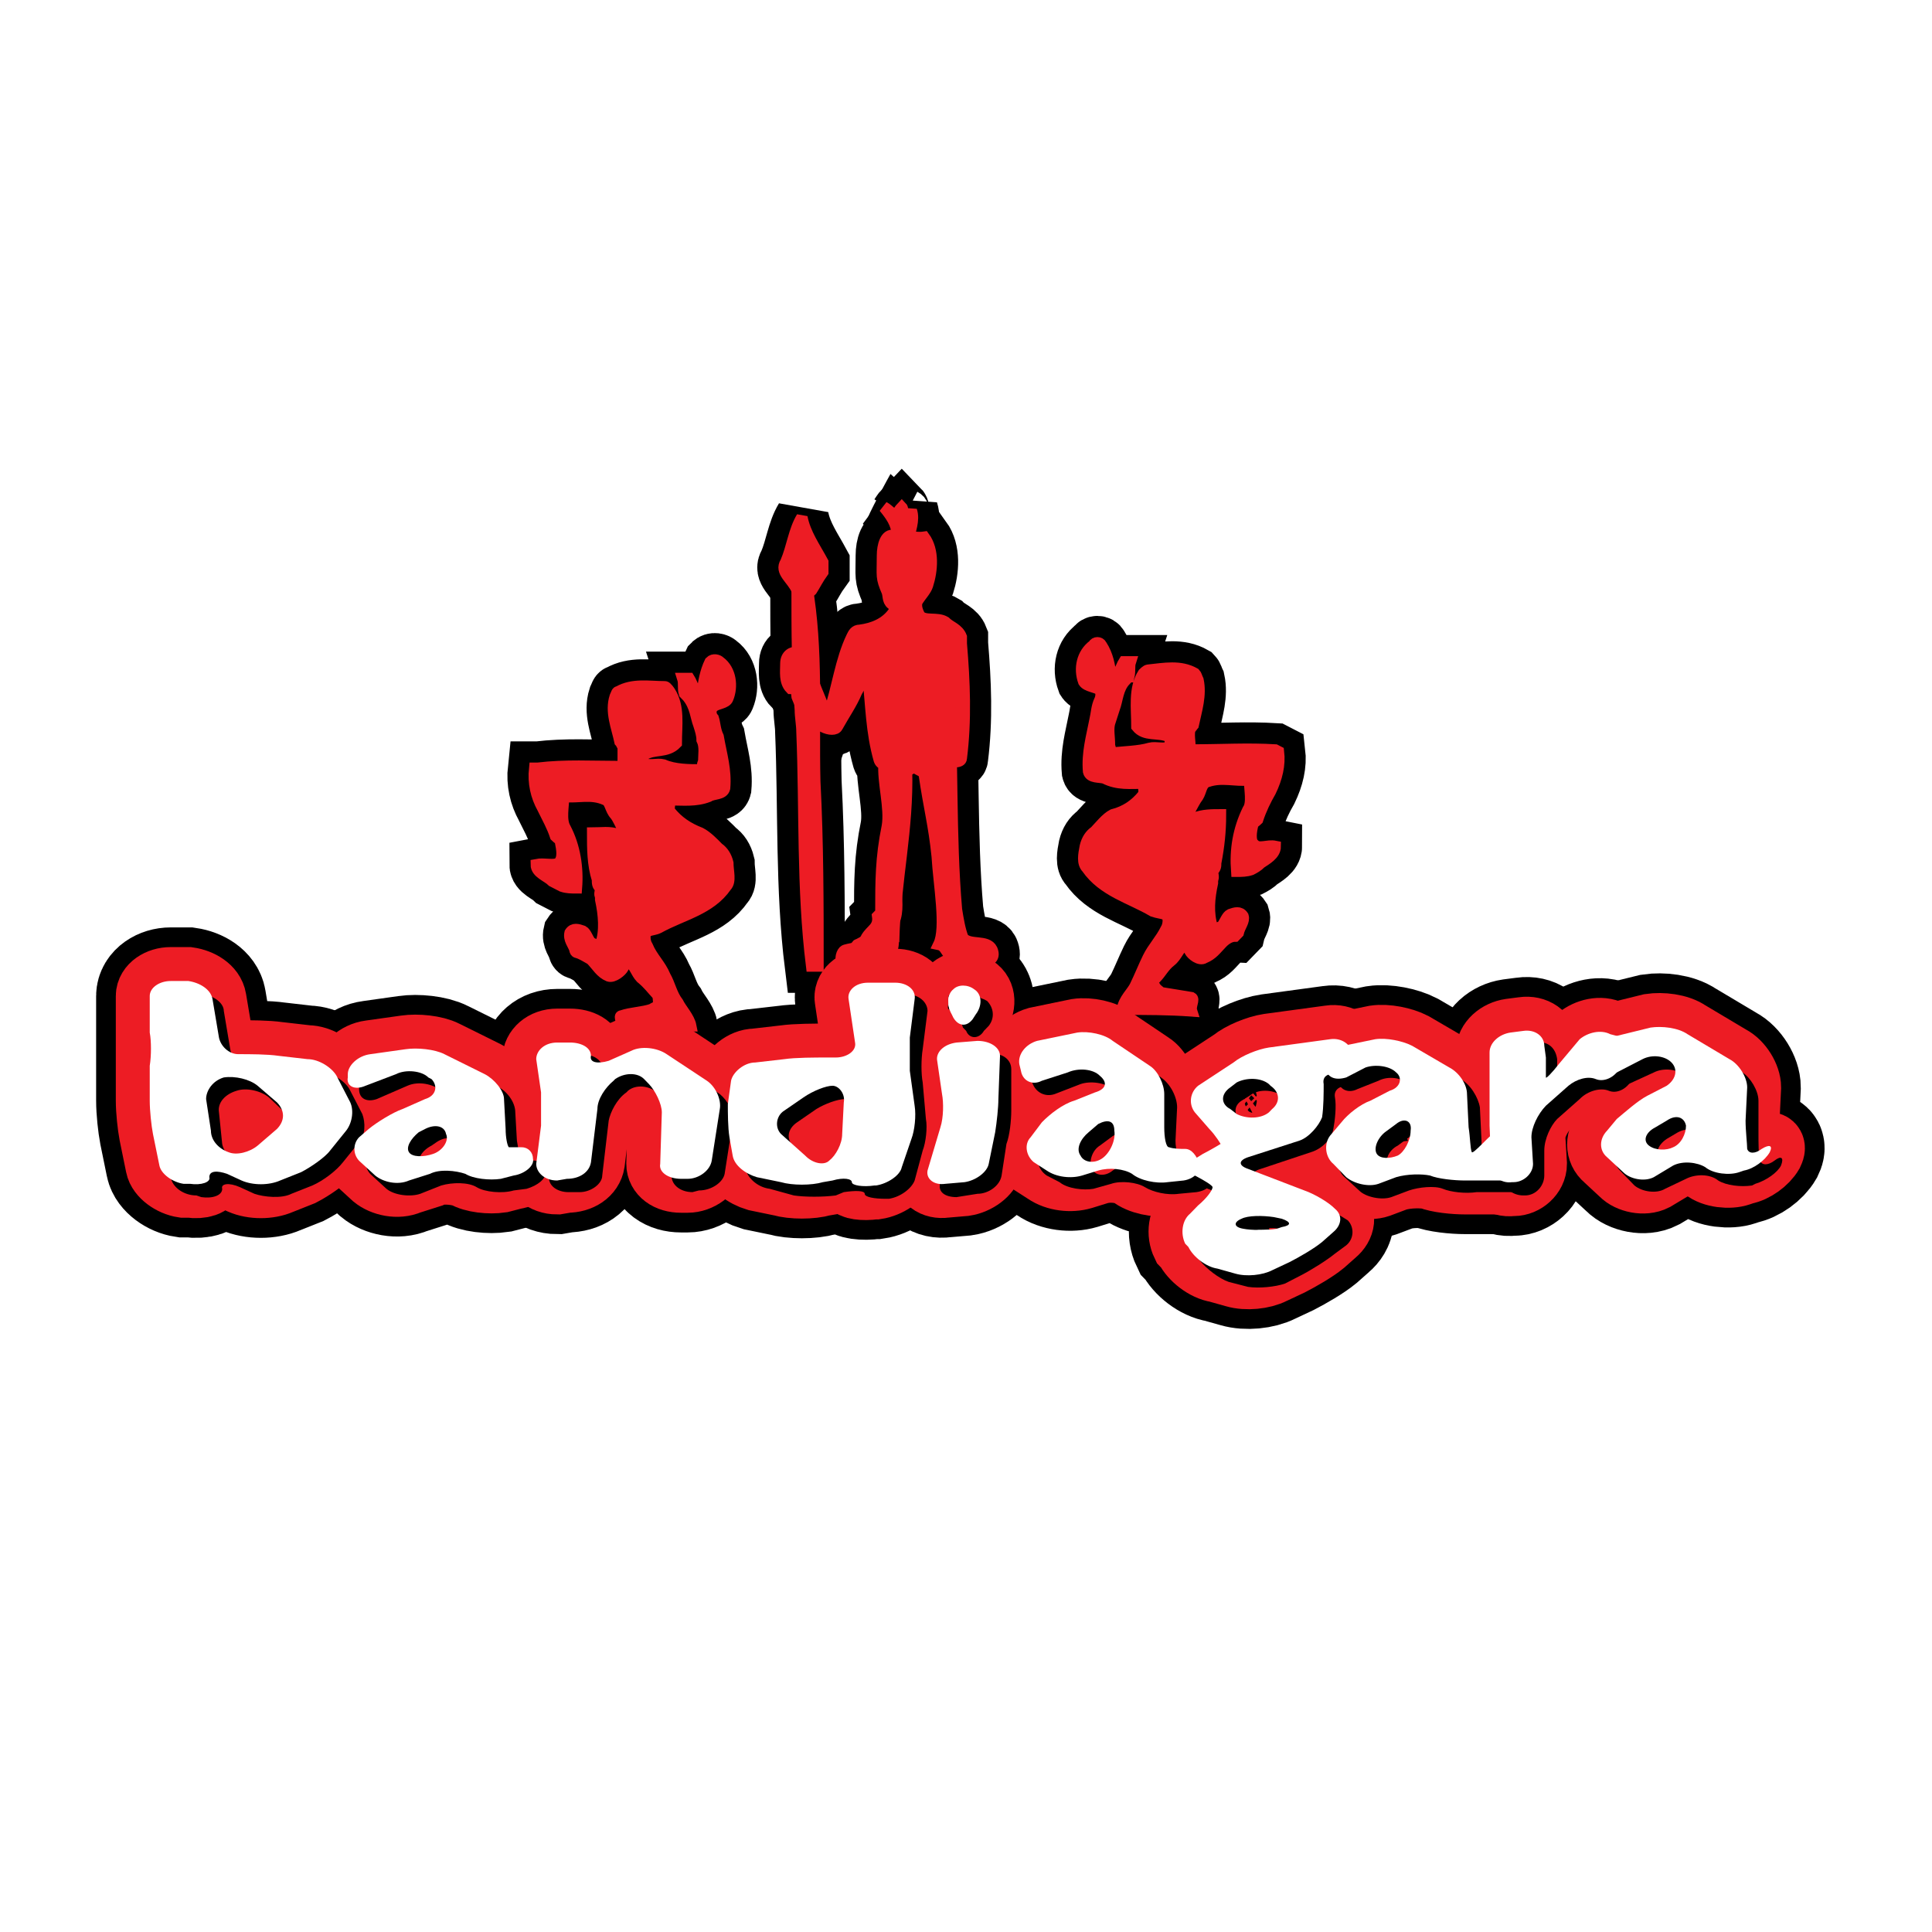<?xml version="1.0" encoding="utf-8"?>
<!-- Generator: Adobe Illustrator 13.0.0, SVG Export Plug-In . SVG Version: 6.00 Build 14948)  -->
<!DOCTYPE svg PUBLIC "-//W3C//DTD SVG 1.0//EN" "http://www.w3.org/TR/2001/REC-SVG-20010904/DTD/svg10.dtd">
<svg version="1.0" id="Layer_1" xmlns="http://www.w3.org/2000/svg" xmlns:xlink="http://www.w3.org/1999/xlink" x="0px" y="0px"
	 width="192.756px" height="192.756px" viewBox="0 0 192.756 192.756" enable-background="new 0 0 192.756 192.756"
	 xml:space="preserve">
<g>
	<polygon fill-rule="evenodd" clip-rule="evenodd" fill="#FFFFFF" points="0,0 192.756,0 192.756,192.756 0,192.756 0,0 	"/>
	<path fill-rule="evenodd" clip-rule="evenodd" d="M89.166,53.426c-0.803-0.166-1.125,0.995-1.125,1.99
		c0,2.156-0.161,2.156,0.482,3.649c0.161,0.498,0,0.995,0.643,1.327c0.161,0,0.161,0.498,0,0.664
		c-0.803,1.161-2.088,1.658-3.374,1.825c-0.482,0-0.643,0.331-0.804,0.663c-1.125,2.322-1.446,5.142-2.249,7.464
		c-0.161-0.166-0.322,0.166-0.482-0.166c-0.482-1.327-1.125-2.654-1.606-4.146c0-0.166-0.322-0.498-0.643-0.664
		c0-0.166,0-0.166,0-0.332s-0.321-0.332-0.482-0.332c-0.321,1.327-0.16,2.82,0,4.147c0.322,0.829,0.803,1.824,1.607,2.156
		c0.482,0.166,0.643,0.663,0.964,0.829c0.643,0.332,1.286,0.332,1.446,0c0.643-1.161,1.446-2.322,1.928-3.483
		c0.322-0.498,0.482-1.327,1.125-1.493c0.321,2.82,0.321,5.474,1.125,8.293c0,0,0.161,0.497,0.482,0.331
		c-0.161,1.825,0.643,4.479,0.321,6.303c-0.643,3.151-0.643,5.473-0.643,8.625c0,0.166-0.321,0.331-0.321,0.331
		c0.16,1.161-0.643,1.327-1.125,2.156c-0.161,0.166,0,0.664,0,0.83c-0.643,0.829-1.607,0.663-2.25,1.659
		c-0.161,0.332,0-0.166-0.161,0.166c1.286,0,2.089,0.498,3.053,0c0.803-0.498,1.285-1.658,2.088-2.488
		c0.161-5.971,1.446-10.947,1.285-16.918c0.643,0,0.322-0.332,0.964-0.166c0.161,0.166,0.803,0.332,0.803,0.664
		c0.482,3.317,0.964,4.976,1.285,8.127c0.161,2.819,0.964,7.132,0.161,8.791c0.803,0.166,0.643,0.995,1.446,1.161
		c0.322,0,0.643,0,0.964,0c0.161,0.166,0.321,0.332,0.321,0.498c0.964,0.166,3.213,0.332,2.57-1.161
		c-0.481-0.995-2.249-0.332-2.892-1.161c-0.321-0.829-0.482-1.824-0.643-2.819c-0.643-7.464-0.322-14.927-0.804-22.391
		c0-0.83-0.321-1.327-0.643-2.156c0,0.498,0.482,0.829,0.482,1.327c0.321,2.82-0.161,5.639,0.321,8.459c0,0,1.125,0.166,1.125-0.332
		c0.482-3.815,0.321-7.63,0-11.444c0-0.166,0-0.498,0-0.664c-0.322-0.83-1.125-0.995-1.607-1.493c-0.803-0.498-2.088,0-2.57-0.663
		c-0.161-0.332-0.482-0.996-0.161-1.493c0.321-0.498,0.803-0.995,0.964-1.493c0.482-1.493,0.643-3.483-0.321-4.81
		c-1.125,0.166-2.41-0.332-3.535-0.166H89.166L89.166,53.426z"/>
	<path fill="none" stroke="#000000" stroke-width="5.349" stroke-miterlimit="2.613" d="M89.166,53.426
		c-0.803-0.166-1.125,0.995-1.125,1.99c0,2.156-0.161,2.156,0.482,3.649c0.161,0.498,0,0.995,0.643,1.327c0,0,0.161,0.498,0,0.664
		c-0.803,1.161-2.088,1.658-3.374,1.825c-0.482,0-0.643,0.331-0.803,0.663c-1.125,2.322-1.446,5.142-2.249,7.464
		c-0.161-0.166-0.322,0.166-0.482-0.166c-0.482-1.327-1.125-2.654-1.606-4.146c0-0.166-0.322-0.498-0.643-0.664v-0.332
		c0-0.166-0.321-0.332-0.482-0.332c-0.321,1.327-0.16,2.82,0,4.147c0.321,0.829,0.803,1.824,1.607,2.156
		c0.482,0.166,0.643,0.663,0.964,0.829c0.643,0.332,1.286,0.332,1.446,0c0.643-1.161,1.446-2.322,1.927-3.483
		c0.322-0.498,0.482-1.327,1.125-1.493c0.321,2.82,0.321,5.474,1.125,8.293c0,0,0.161,0.498,0.482,0.331
		c-0.161,1.825,0.643,4.479,0.321,6.303c-0.643,3.151-0.643,5.473-0.643,8.625l-0.322,0.331c0.161,1.161-0.643,1.327-1.124,2.156
		c-0.161,0.166,0,0.664,0,0.83c-0.643,0.829-1.607,0.663-2.25,1.659c-0.161,0.332,0-0.166-0.161,0.166c1.286,0,2.089,0.498,3.053,0
		c0.803-0.498,1.285-1.658,2.088-2.488c0.161-5.971,1.446-10.947,1.285-16.918c0.643,0,0.321-0.332,0.964-0.166
		c0.161,0.166,0.803,0.332,0.803,0.664c0.482,3.317,0.964,4.976,1.285,8.127c0.161,2.819,0.964,7.132,0.161,8.791
		c0.803,0.166,0.643,0.995,1.446,1.161c0.322,0,0.643,0,0.964,0c0.161,0.166,0.321,0.332,0.321,0.498
		c0.964,0.166,3.213,0.332,2.57-1.161c-0.481-0.995-2.249-0.332-2.892-1.161c-0.321-0.829-0.482-1.824-0.643-2.819
		c-0.643-7.464-0.322-14.927-0.804-22.391c0-0.83-0.321-1.327-0.643-2.156c0,0.498,0.482,0.829,0.482,1.327
		c0.321,2.82-0.161,5.639,0.321,8.459c0,0,1.125,0.166,1.125-0.332c0.482-3.815,0.321-7.63,0-11.444c0,0,0-0.498,0-0.664
		c-0.322-0.83-1.125-0.995-1.607-1.493c-0.803-0.498-2.088,0-2.57-0.663c-0.161-0.332-0.482-0.996-0.161-1.493
		c0.321-0.498,0.803-0.995,0.964-1.493c0.482-1.493,0.643-3.483-0.321-4.81c-1.125,0.166-2.41-0.332-3.535-0.166"/>
	<path fill-rule="evenodd" clip-rule="evenodd" d="M89.487,53.26c0-0.995-0.482-1.991-1.285-2.654
		c0.321,0.332,0.803,0.83,1.285,0.663c0,0,0.321-0.497,0.482-0.663c0.161,0.166,0,0.663,0.322,0.83c0.321,0,0.482-0.167,0.643-0.498
		c0.321,0.996-0.161,1.991-0.322,2.986c0,0.166,0,0.498,0,0.663c-0.482,0-0.482-0.663-0.803-0.663L89.487,53.26L89.487,53.26z"/>
	<path fill="none" stroke="#000000" stroke-width="5.349" stroke-miterlimit="2.613" d="M89.808,53.923l-0.321-0.664
		c0-0.995-0.62-1.8-1.285-2.654c0.443,0.173,0.803,0.83,1.285,0.663c0,0,0.321-0.497,0.482-0.663c0.161,0.166,0,0.663,0.322,0.83
		c0.321,0,0.481-0.167,0.643-0.498c0.321,0.996-0.161,1.991-0.322,2.986c0,0.166,0,0.498,0,0.663
		C90.129,54.586,90.129,53.923,89.808,53.923L89.808,53.923z"/>
	<path fill-rule="evenodd" clip-rule="evenodd" d="M79.525,58.899c0,3.981,0,7.961,0.322,11.942c0,0.664,0.161,1.493,0.161,2.156
		c0.321,7.795,0,15.591,0.963,23.386c0,0,0.322,0,0.643,0c0-6.137,0-12.274-0.321-18.411c-0.161-6.634,0.321-13.103-0.803-19.571
		C80.49,58.235,79.525,58.401,79.525,58.899L79.525,58.899z"/>
	<path fill="none" stroke="#000000" stroke-width="5.349" stroke-miterlimit="2.613" d="M79.525,58.899
		c0,3.981,0,7.961,0.321,11.942c0,0.664,0.161,1.493,0.161,2.156c0.321,7.795,0,15.591,0.963,23.386c0,0,0.322,0,0.643,0
		c0-6.137,0-12.274-0.321-18.411c-0.161-6.634,0.321-13.103-0.803-19.571C80.49,58.401,79.525,58.401,79.525,58.899L79.525,58.899z"
		/>
	<path fill-rule="evenodd" clip-rule="evenodd" d="M79.847,65.202c-0.803-0.332-1.446,0.166-1.446,0.995
		c0,0.829-0.16,1.824,0.482,2.488c0.161,0,0.482,0,0.643,0L79.847,65.202L79.847,65.202z"/>
	<path fill="none" stroke="#000000" stroke-width="5.349" stroke-miterlimit="2.613" d="M79.847,65.202
		c-0.803-0.332-1.446,0.166-1.446,0.995c0,0.829-0.161,1.824,0.482,2.488c0.161,0,0.482,0,0.643,0"/>
	<path fill-rule="evenodd" clip-rule="evenodd" d="M79.525,58.899c-0.481-1.161-1.767-1.824-1.125-2.82
		c0.643-1.493,0.803-3.151,1.607-4.478c0.321,1.659,1.285,2.985,2.088,4.478c0,0.166,0,0.664,0,0.996
		c-0.482,0.663-0.803,1.327-1.125,1.824c-0.321,0.332-0.803,0.332-0.963,0H79.525L79.525,58.899z"/>
	<path fill="none" stroke="#000000" stroke-width="5.349" stroke-miterlimit="2.613" d="M79.525,58.899
		c-0.481-1.161-1.767-1.824-1.125-2.82c0.643-1.493,0.803-3.151,1.607-4.478c0.321,1.659,1.285,2.985,2.088,4.478
		c0,0.166,0,0.664,0,0.996c-0.482,0.663-0.803,1.327-1.125,1.824c-0.321,0.332-0.803,0.332-0.963,0"/>
	<path fill-rule="evenodd" clip-rule="evenodd" d="M62.174,76.314c0-0.663,0-1.327,0-1.824c-0.161-0.166-0.161-0.332-0.321-0.498
		c-0.321-1.493-0.964-2.985-0.482-4.478c0.161-0.332,0.161-0.498,0.321-0.498c1.446-0.83,3.053-0.498,4.659-0.498
		c0.161,0,0.482,0.332,0.482,0.498c0.964,1.493,0.643,3.317,0.643,5.141c-0.964,0.996-2.25,0.498-3.213,1.161
		c-0.161,0-0.161,0.664,0,0.829c0.482,0.332,1.285,0,1.928,0.166c1.125,0.498,2.571,0.498,3.856,0.498c0-0.166,0-0.498,0.161-0.829
		c0-0.664,0.161-1.493-0.161-2.156c0-0.498-0.161-0.995-0.321-1.493c-0.321-0.829-0.321-1.824-1.125-2.819l-0.322-0.332
		c-0.16-0.498,0-0.995-0.16-1.493c0.16,0,0.643,0,0.643,0c0.321,0.498,0.482,1.493,1.285,1.493c0.161-1.161,0.321-2.156,0.804-3.151
		c0.321-0.332,0.803-0.166,0.964,0c1.125,0.829,1.285,2.488,0.803,3.649c-0.161,0.498-1.125,0.498-1.446,0.83
		c-0.321,0.166-0.321,0.829,0,1.161c0.16,0.497,0.16,1.161,0.482,1.824c0.321,1.824,0.803,3.317,0.643,5.142
		c-0.161,0.664-1.125,0.498-1.607,0.829c-1.285,0.498-2.57,0.332-3.856,0.332c0,0.498-0.16,0.995,0,1.161
		c0.803,0.995,1.768,1.658,3.053,2.156c0.643,0.332,1.286,0.995,1.768,1.493c0.481,0.332,0.803,0.829,0.964,1.492
		c0,0.83,0.321,1.825-0.161,2.322c-1.606,2.322-4.338,2.82-6.748,4.146c-0.321,0.166-0.643,0.166-1.125,0.332
		c-0.321,0.166-0.321,0.995,0,1.493c0.482,1.161,1.285,1.824,1.767,2.986c0.482,0.828,0.643,1.824,1.285,2.654
		c0.322,0.662,1.125,1.492,1.286,2.32c-2.41,0-4.659,0-6.909,0.166c0.161-0.498-0.321-1.16,0-1.16
		c0.964-0.332,2.089-0.332,3.053-0.664c0.161-0.166,0.482-0.166,0.643-0.498c0-0.332,0-0.828-0.161-0.994
		c-0.482-0.498-0.803-0.996-1.607-1.658c-0.481-0.498-0.643-1.328-1.285-1.659c-0.482-0.166-0.321,0.498-0.482,0.663
		c-0.161,0.332-0.964,0.996-1.446,0.83c-0.803-0.332-1.125-0.996-1.768-1.659c-0.321-0.166-0.803-0.498-1.285-0.664
		c0,0-0.321,0-0.321-0.332c-0.161-0.498-0.643-0.995-0.482-1.659c0.321-0.498,0.803-0.332,1.285-0.166
		c0.322,0.166,0.482,0.829,0.803,1.161c0.321,0.166,0.804,0.332,0.964,0.166c0.482-1.327,0.321-2.985,0-4.479c0,0,0-0.166,0-0.332
		c-0.161-0.166,0-0.498,0-0.829c-0.321-0.166-0.321-0.498-0.321-0.83c-0.482-1.493-0.482-3.151-0.482-4.644
		c0.803,0,1.767-0.166,2.57,0.166c0.482,0.166,0.964,0.166,1.606,0.332c-1.125-0.166-1.285-1.493-1.928-2.322
		c-0.482-0.498-0.482-1.327-0.964-1.493c-1.446-0.664-2.731-0.166-4.177-0.332c0,0.995-0.322,2.322,0.161,3.151
		c0.964,1.825,1.285,3.981,1.125,5.971c-0.482,0-0.964,0-1.446-0.166c-0.321-0.166-0.643-0.332-0.964-0.498
		c-0.481-0.498-1.606-0.83-1.606-1.659c0.803-0.166,1.768,0.166,2.25-0.166c0.482-0.498,0.321-1.327,0.16-2.156
		c0-0.166-0.321-0.332-0.481-0.498c-0.322-0.995-0.803-1.824-1.286-2.82c-0.643-1.161-0.964-2.488-0.803-3.98
		c0.161,0,0.321,0,0.321,0c2.731-0.332,5.463-0.166,8.194-0.166v-0.166H62.174L62.174,76.314z"/>
	<path fill="none" stroke="#000000" stroke-width="5.349" stroke-miterlimit="2.613" d="M62.174,76.314c0-0.664,0-1.327,0-1.825
		c-0.161-0.166-0.161-0.332-0.321-0.498c-0.321-1.493-0.964-2.985-0.482-4.478c0.161-0.332,0.161-0.498,0.321-0.498
		c1.446-0.83,3.053-0.498,4.659-0.498c0.161,0,0.482,0.498,0.482,0.498c0.964,1.493,0.643,3.317,0.643,5.141
		c-0.964,0.996-2.25,0.498-3.213,1.161c-0.161,0-0.161,0.664,0,0.829c0.482,0.332,1.285,0,1.928,0.167
		c1.125,0.497,2.571,0.497,3.856,0.497c0-0.166,0-0.497,0.161-0.829c0-0.664,0.161-1.493-0.161-2.156
		c0-0.498-0.161-0.995-0.321-1.493c-0.321-0.829-0.321-1.824-1.125-2.819l-0.322-0.332c-0.16-0.497,0-0.995-0.16-1.493
		c0.16,0,0.643,0,0.643,0c0.321,0.498,0.482,1.493,1.285,1.493c0.161-1.161,0.321-2.156,0.804-3.151
		c0.321-0.332,0.803-0.166,0.964,0c1.125,0.83,1.285,2.488,0.803,3.649c-0.161,0.498-1.125,0.498-1.446,0.83
		c-0.321,0.166-0.321,0.829,0,1.161c0.16,0.497,0.16,1.161,0.482,1.824c0.321,1.824,0.803,3.317,0.643,5.142
		c-0.161,0.664-1.125,0.498-1.607,0.829c-1.285,0.498-2.57,0.332-3.856,0.332c0,0.498-0.161,0.995,0,1.161
		c0.803,0.995,1.768,1.658,3.053,2.156c0.643,0.332,1.286,0.995,1.768,1.493c0.481,0.332,0.803,0.829,0.964,1.492
		c0,0.83,0.321,1.825-0.161,2.322c-1.606,2.322-4.338,2.82-6.748,4.146c-0.321,0.166-0.643,0.166-1.125,0.332
		c-0.321,0.166-0.321,0.995,0,1.493c0.482,1.161,1.285,1.824,1.767,2.986c0.482,0.828,0.643,1.824,1.285,2.654
		c0.322,0.662,1.125,1.492,1.286,2.32c-2.41,0-4.659,0-6.909,0.166c0.161-0.496-0.321-1.16,0-1.16
		c0.964-0.332,2.089-0.332,3.053-0.664c0.161-0.166,0.482-0.166,0.643-0.498c0-0.332,0-0.828-0.161-0.994
		c-0.482-0.498-0.803-0.996-1.607-1.658c-0.482-0.498-0.643-1.328-1.285-1.659c-0.482-0.166-0.321,0.498-0.482,0.663
		c-0.161,0.332-0.964,0.996-1.446,0.83c-0.803-0.332-1.125-0.996-1.768-1.659c-0.321-0.166-0.803-0.498-1.285-0.664
		c0,0-0.321,0-0.321-0.332c-0.161-0.498-0.643-0.995-0.482-1.659c0.321-0.498,0.803-0.332,1.285-0.166
		c0.321,0.166,0.482,0.829,0.803,1.161c0.321,0.166,0.804,0.332,0.964,0.166c0.482-1.327,0.321-2.985,0-4.479c0,0,0-0.166,0-0.332
		c-0.161-0.166,0-0.498,0-0.829c-0.321-0.166-0.321-0.498-0.321-0.83c-0.482-1.493-0.482-3.151-0.482-4.644
		c0.803,0,1.767-0.166,2.57,0.166c0.482,0.166,0.964,0.166,1.606,0.332c-1.125-0.166-1.285-1.493-1.928-2.322
		c-0.482-0.498-0.482-1.327-0.964-1.493c-1.446-0.664-2.731-0.166-4.177-0.332c0,0.995-0.322,2.322,0.16,3.151
		c0.964,1.825,1.286,3.981,1.125,5.971c-0.482,0-0.964,0-1.446-0.166c-0.322-0.166-0.643-0.332-0.964-0.498
		c-0.481-0.498-1.606-0.829-1.606-1.659c0.803-0.166,1.768,0.166,2.249-0.166c0.482-0.498,0.322-1.327,0.161-2.156
		c0-0.166-0.321-0.332-0.481-0.498c-0.322-0.995-0.803-1.824-1.286-2.82c-0.643-1.161-0.964-2.488-0.803-3.98h0.321
		c2.731-0.332,5.463-0.166,8.194-0.166v-0.166"/>
	<path fill-rule="evenodd" clip-rule="evenodd" d="M64.745,88.256c-0.161,0-0.321,0-0.482,0c-0.964-0.664-1.768-1.327-2.892-1.658
		c-0.161,0.497,0.321,0.829,0.321,1.327c0.161,0.995,0.321,1.99,0.321,3.152c0,0.166,0.321,0,0.482,0
		c0.161-0.332,0.643-0.498,0.803-0.83c0.482-0.498,1.286-0.83,1.446-1.659V88.256L64.745,88.256z"/>
	<path fill="none" stroke="#000000" stroke-width="5.349" stroke-miterlimit="2.613" d="M64.745,88.256h-0.482
		c-0.964-0.664-1.768-1.327-2.892-1.658c-0.161,0.498,0.321,0.829,0.321,1.327c0.161,0.995,0.321,1.99,0.321,3.152
		c0,0.166,0.482,0,0.482,0c0.161-0.332,0.643-0.498,0.803-0.83c0.482-0.498,1.286-0.83,1.446-1.659V88.256L64.745,88.256z"/>
	<path fill-rule="evenodd" clip-rule="evenodd" d="M118.728,74.49c0-0.498-0.16-1.161,0-1.825c0.161,0,0.161-0.166,0.321-0.332
		c0.321-1.493,0.804-2.985,0.482-4.478c-0.161-0.332-0.161-0.498-0.321-0.664c-1.446-0.829-3.053-0.498-4.659-0.332
		c-0.161,0-0.482,0.332-0.482,0.332c-0.964,1.493-0.643,3.483-0.643,5.308c0.804,0.995,2.089,0.498,3.214,0.995
		c0.16,0.166,0.16,0.83,0,0.995c-0.482,0.332-1.286,0-1.929,0.166c-1.125,0.332-2.57,0.332-3.855,0.498
		c0-0.332-0.161-0.664-0.161-0.829c0-0.83-0.161-1.493,0-2.157c0.161-0.497,0.321-0.995,0.482-1.493
		c0.321-0.829,0.321-1.99,1.125-2.819c0-0.166,0.16-0.332,0.32-0.332c0.161-0.664,0-0.995,0.161-1.493c-0.321,0-0.643-0.166-0.643,0
		c-0.321,0.498-0.482,1.493-1.285,1.493c-0.161-1.161-0.322-2.156-0.965-3.151c-0.16-0.332-0.642-0.332-0.803,0
		c-1.125,0.829-1.446,2.322-0.964,3.648c0.321,0.498,1.285,0.498,1.606,0.829c0.16,0.167,0.16,0.664,0,0.996
		c-0.321,0.664-0.321,1.327-0.481,1.99c-0.321,1.659-0.804,3.317-0.643,5.142c0.16,0.664,1.124,0.498,1.606,0.664
		c1.285,0.663,2.57,0.498,3.855,0.498c0,0.332,0.161,0.829,0,1.161c-0.803,0.995-1.767,1.659-3.053,1.99
		c-0.643,0.332-1.285,1.161-1.767,1.659c-0.482,0.332-0.804,0.829-0.965,1.493c-0.16,0.83-0.321,1.658,0.161,2.156
		c1.606,2.322,4.338,2.985,6.587,4.312c0.482,0.167,0.804,0.167,1.285,0.332c0.322,0.166,0.322,0.995,0,1.493
		c-0.481,0.995-1.285,1.825-1.767,2.819c-0.482,0.995-0.804,1.825-1.285,2.819c-0.321,0.664-1.125,1.328-1.286,2.322
		c2.25,0,4.66,0,6.909,0.166c-0.161-0.498,0.321-1.16,0-1.326c-0.964-0.166-2.089-0.332-3.053-0.498
		c-0.161-0.166-0.482-0.332-0.643-0.664c-0.161-0.166-0.161-0.662,0.16-0.828c0.482-0.498,0.804-1.162,1.446-1.659
		s0.803-1.327,1.446-1.659c0.321-0.166,0.321,0.498,0.481,0.664c0.161,0.332,0.964,0.995,1.446,0.663
		c0.803-0.332,1.125-0.829,1.768-1.493c0.321-0.332,0.803-0.663,1.285-0.663c0,0,0.16-0.166,0.321-0.332
		c0.16-0.663,0.643-1.161,0.481-1.659c-0.321-0.498-0.803-0.331-1.285-0.166c-0.321,0.166-0.481,0.663-0.803,1.161
		c-0.321,0.166-0.804,0.332-0.965,0.166c-0.481-1.492-0.321-2.985,0-4.478c0,0,0-0.166,0-0.332c0.161-0.166,0-0.664,0-0.829
		c0.322-0.332,0.322-0.498,0.322-0.83c0.321-1.658,0.481-3.151,0.481-4.81c-0.804,0-1.768,0-2.57,0.332
		c-0.482,0.166-1.125,0.166-1.607,0.332c0.965-0.332,1.286-1.659,1.929-2.488c0.321-0.498,0.321-1.327,0.964-1.493
		c1.446-0.498,2.731,0,4.177-0.166c0,0.995,0.322,2.322-0.16,2.985c-0.964,1.99-1.285,3.98-1.125,6.137c0.482,0,0.964,0,1.446-0.166
		c0.321-0.166,0.643-0.332,0.964-0.664c0.482-0.331,1.446-0.829,1.446-1.658c-0.804-0.166-1.606,0.332-2.089-0.166
		c-0.482-0.332-0.321-1.327-0.16-1.99c0-0.166,0.32-0.332,0.481-0.498c0.321-0.995,0.804-1.99,1.285-2.82
		c0.643-1.327,0.964-2.654,0.804-3.98c-0.161,0-0.321-0.166-0.321-0.166c-2.731-0.167-5.463,0-8.194,0c0,0,0-0.167,0-0.332H118.728
		L118.728,74.49z"/>
	<path fill="none" stroke="#000000" stroke-width="5.349" stroke-miterlimit="2.613" d="M118.728,74.49
		c0-0.498-0.16-1.161,0-1.825c0.161,0,0.161-0.166,0.321-0.332c0.321-1.493,0.804-2.985,0.482-4.478
		c-0.161-0.332-0.161-0.498-0.321-0.664c-1.446-0.829-3.053-0.498-4.659-0.332c-0.161,0-0.482,0.332-0.482,0.332
		c-0.964,1.493-0.643,3.483-0.643,5.308c0.804,0.995,2.089,0.498,3.213,0.995c0.161,0.166,0.161,0.83,0,0.995
		c-0.481,0.332-1.285,0-1.928,0.166c-1.125,0.332-2.57,0.332-3.855,0.498c0-0.332-0.161-0.664-0.161-0.829
		c0-0.83-0.161-1.493,0-2.157c0.161-0.497,0.321-0.995,0.482-1.493c0.321-0.829,0.321-1.99,1.125-2.819
		c0-0.166,0.16-0.332,0.32-0.332c0.161-0.663,0-0.995,0.161-1.493c-0.321,0-0.643,0-0.643,0c-0.321,0.498-0.482,1.493-1.285,1.493
		c-0.161-1.161-0.322-2.156-0.965-3.151c-0.16-0.332-0.642-0.332-0.803,0c-1.125,0.829-1.446,2.322-0.964,3.648
		c0.321,0.498,1.285,0.498,1.606,0.829c0.16,0.167,0.16,0.664,0,0.996c-0.321,0.664-0.321,1.327-0.481,1.99
		c-0.321,1.659-0.804,3.317-0.643,5.142c0.16,0.664,1.124,0.498,1.606,0.664c1.285,0.663,2.57,0.498,3.855,0.498
		c0,0.332,0.161,0.829,0,1.161c-0.804,0.995-1.767,1.659-3.053,1.99c-0.643,0.332-1.285,1.161-1.767,1.659
		c-0.482,0.332-0.804,0.829-0.965,1.493c-0.16,0.83-0.321,1.658,0.161,2.156c1.606,2.322,4.338,2.985,6.587,4.312
		c0.482,0.167,0.804,0.167,1.285,0.332c0.321,0.166,0.321,0.995,0,1.493c-0.481,0.995-1.285,1.825-1.767,2.819
		c-0.482,0.995-0.804,1.825-1.286,2.819c-0.32,0.664-1.124,1.328-1.285,2.322c2.25,0,4.659,0,6.909,0.166
		c-0.161-0.498,0.321-1.16,0-1.326c-0.964-0.166-2.089-0.332-3.053-0.498c-0.161-0.166-0.482-0.332-0.643-0.664
		c-0.161-0.166-0.161-0.662,0.16-0.828c0.482-0.498,0.804-1.162,1.446-1.659s0.803-1.327,1.446-1.659
		c0.321-0.166,0.321,0.498,0.481,0.664c0.161,0.332,0.964,0.995,1.446,0.663c0.803-0.332,1.125-0.829,1.768-1.493
		c0.321-0.332,0.803-0.663,1.284-0.663c0,0,0.161-0.166,0.322-0.332c0.16-0.663,0.643-1.161,0.481-1.659
		c-0.321-0.498-0.804-0.331-1.285-0.166c-0.321,0.166-0.481,0.663-0.803,1.161c-0.321,0.166-0.804,0.332-0.965,0.166
		c-0.481-1.492-0.321-2.985,0-4.478c0,0,0-0.166,0-0.332c0.161-0.166,0-0.663,0-0.829c0.322-0.332,0.322-0.498,0.322-0.83
		c0.321-1.658,0.481-3.151,0.481-4.81c-0.804,0-1.768,0-2.57,0.332c-0.482,0.166-1.125,0.166-1.607,0.332
		c0.965-0.332,1.286-1.659,1.929-2.488c0.321-0.498,0.321-1.327,0.964-1.493c1.446-0.498,2.73,0,4.177-0.166
		c0,0.995,0.322,2.322-0.16,2.985c-0.964,1.99-1.286,3.98-1.125,6.137c0.482,0,0.964,0,1.446-0.166
		c0.321-0.166,0.643-0.332,0.964-0.664c0.482-0.331,1.446-0.829,1.446-1.658c-0.804-0.166-1.606,0.332-2.089-0.166
		c-0.482-0.332-0.321-1.327-0.16-1.99c0-0.166,0.32-0.332,0.481-0.498c0.321-0.995,0.804-1.99,1.285-2.82
		c0.643-1.327,0.964-2.653,0.804-3.98l-0.321-0.166c-2.731-0.166-5.463,0-8.194,0V74.49"/>
	<path fill-rule="evenodd" clip-rule="evenodd" d="M116.157,86.598c0.16,0,0.321,0,0.482,0c0.963-0.829,1.767-1.327,2.892-1.659
		c0.16,0.498-0.321,0.663-0.321,1.161c-0.161,0.995-0.321,2.156-0.321,3.152c0,0.332-0.321,0.166-0.482,0.166
		c-0.321-0.332-0.643-0.498-0.804-0.829c-0.481-0.664-1.285-0.83-1.445-1.659V86.598L116.157,86.598z"/>
	<path fill="none" stroke="#000000" stroke-width="5.349" stroke-miterlimit="2.613" d="M116.157,86.598h0.481
		c0.964-0.829,1.768-1.327,2.893-1.659c0.16,0.498-0.321,0.663-0.321,1.161c-0.161,0.996-0.321,2.156-0.321,3.152
		c0,0.332-0.482,0.166-0.482,0.166c-0.321-0.332-0.643-0.498-0.804-0.829c-0.481-0.664-1.285-0.83-1.445-1.659V86.598
		L116.157,86.598z"/>
	<path fill-rule="evenodd" clip-rule="evenodd" d="M21.847,103.516c0.161,0.828,0.964,1.658,1.928,1.658
		c1.125,0,2.893,0,4.017,0.166l2.892,0.332c1.125,0,2.41,0.828,2.892,1.658l1.286,2.488c0.481,0.828,0.321,2.156-0.322,2.984
		l-1.606,1.99c-0.482,0.664-1.928,1.66-2.892,2.156l-2.088,0.83c-1.125,0.498-2.731,0.498-3.856,0l-1.446-0.664
		c-0.964-0.33-1.767-0.33-1.767,0.332c0.161,0.498-0.803,0.83-1.928,0.664h-0.643c-1.125-0.166-2.249-0.996-2.41-1.824l-0.643-3.152
		c-0.16-0.828-0.321-2.322-0.321-3.316v-3.484c0.161-0.994,0.161-2.486,0-3.316v-3.648c0-0.83,0.964-1.494,2.089-1.494h1.767
		c1.125,0.166,2.25,0.83,2.41,1.826L21.847,103.516L21.847,103.516z M21.044,112.803c0,0.996,0.803,1.824,1.768,2.156
		c0.803,0.332,2.088,0,2.892-0.662l1.928-1.66c0.804-0.828,0.804-1.824,0-2.652l-1.928-1.658c-0.804-0.664-2.249-0.996-3.374-0.83
		c-1.125,0.332-1.767,1.326-1.767,2.156L21.044,112.803L21.044,112.803z"/>
	<path fill="none" stroke="#000000" stroke-width="10.698" stroke-miterlimit="2.613" d="M21.847,103.516
		c0.161,0.828,0.964,1.658,1.928,1.658c1.125,0,2.893,0,4.017,0.166l2.892,0.332c1.125,0,2.41,0.828,2.892,1.658l1.286,2.488
		c0.481,0.828,0.321,2.156-0.322,2.984l-1.606,1.99c-0.482,0.664-1.928,1.66-2.892,2.156l-2.088,0.83
		c-1.125,0.498-2.731,0.498-3.856,0l-1.446-0.664c-0.964-0.332-1.767-0.332-1.767,0.332c0.161,0.498-0.803,0.83-1.928,0.664h-0.643
		c-1.125-0.166-2.249-0.996-2.41-1.824l-0.643-3.152c-0.16-0.828-0.321-2.322-0.321-3.316v-3.484c0-0.994,0-2.486,0-3.316v-3.648
		c0-0.83,0.964-1.494,2.089-1.494h1.767c1.125,0.166,2.25,0.83,2.41,1.826L21.847,103.516L21.847,103.516z M21.044,112.803
		c0,0.996,0.803,1.824,1.768,2.156c0.803,0.332,2.088,0,2.892-0.662l1.928-1.66c0.804-0.828,0.804-1.824,0-2.652l-1.928-1.658
		c-0.804-0.664-2.249-0.996-3.374-0.83c-1.125,0.332-1.767,1.326-1.767,2.156L21.044,112.803L21.044,112.803z"/>
	<path fill-rule="evenodd" clip-rule="evenodd" stroke="#000000" stroke-width="10.698" stroke-miterlimit="2.613" d="
		M53.177,115.623c0.161,0.664-0.803,1.492-1.928,1.658l-1.286,0.332c-1.125,0.166-2.731,0-3.534-0.498
		c-0.964-0.332-2.571-0.498-3.535,0l-2.088,0.664c-1.125,0.498-2.571,0.166-3.374-0.498l-1.446-1.326
		c-0.804-0.664-0.804-1.824-0.161-2.488l0.964-0.83c0.803-0.662,2.41-1.658,3.374-1.99l2.249-0.994
		c1.125-0.332,1.286-1.326,0.643-1.99l-0.321-0.166c-0.643-0.664-2.25-0.83-3.214-0.332l-3.053,1.162
		c-1.125,0.496-1.928,0-1.767-0.83v-0.332c0-0.83,0.964-1.824,2.25-1.99l3.535-0.498c1.125-0.166,2.892,0,3.856,0.498l4.017,1.99
		c0.964,0.498,1.928,1.658,1.928,2.488l0.161,2.984c0,0.83,0.161,1.66,0.321,1.826c0.161,0,0.804,0,1.286,0
		C52.695,114.463,53.177,114.959,53.177,115.623L53.177,115.623z M44.501,113.135c-0.161-0.828-1.125-0.994-2.089-0.498
		l-0.643,0.332c-0.803,0.664-1.285,1.494-0.964,1.99c0.321,0.498,1.446,0.498,2.41,0.166
		C44.18,114.793,44.822,113.799,44.501,113.135L44.501,113.135z"/>
	<path fill-rule="evenodd" clip-rule="evenodd" d="M58.96,105.34c-0.161,0.664,0.643,0.83,1.768,0.498l2.25-0.996
		c0.963-0.498,2.57-0.332,3.534,0.332l4.017,2.654c0.964,0.662,1.446,1.99,1.286,2.818l-0.804,5.143
		c-0.16,0.996-1.285,1.824-2.41,1.824h-0.643c-1.285,0-2.25-0.664-2.089-1.492l0.161-5.143c0-0.828-0.643-2.156-1.285-2.818
		l-0.482-0.498c-0.643-0.664-1.928-0.664-2.892,0l-0.161,0.166c-0.803,0.662-1.606,1.824-1.606,2.818l-0.643,5.309
		c-0.161,0.994-1.125,1.658-2.41,1.658l-0.964,0.166c-1.285,0-2.088-0.83-2.088-1.658l0.482-3.814c0-0.996,0-2.488,0-3.318
		l-0.482-3.316c0-0.83,0.803-1.658,2.088-1.658h1.286C57.997,104.014,58.96,104.51,58.96,105.34L58.96,105.34z"/>
	<path fill="none" stroke="#000000" stroke-width="10.698" stroke-miterlimit="2.613" d="M58.96,105.34
		c-0.161,0.664,0.643,0.83,1.768,0.498l2.25-0.996c0.964-0.498,2.57-0.332,3.534,0.332l4.017,2.654
		c0.964,0.662,1.446,1.99,1.286,2.818l-0.804,5.143c-0.16,0.994-1.285,1.824-2.41,1.824h-0.643c-1.285,0-2.089-0.664-2.089-1.492
		l0.161-5.143c0-0.828-0.643-2.156-1.285-2.818l-0.482-0.498c-0.643-0.664-1.928-0.664-2.892,0l-0.161,0.166
		c-0.803,0.662-1.606,1.824-1.606,2.818l-0.643,5.309c-0.161,0.994-1.125,1.658-2.41,1.658l-0.964,0.166
		c-1.285,0-2.088-0.83-2.088-1.658l0.482-3.814c0-0.996,0-2.488,0-3.318l-0.482-3.316c0-0.83,0.803-1.658,2.088-1.658h1.286
		C57.997,104.014,58.96,104.51,58.96,105.34L58.96,105.34z"/>
	<path fill-rule="evenodd" clip-rule="evenodd" stroke="#000000" stroke-width="10.698" stroke-miterlimit="2.613" d="
		M89.969,116.453c-0.161,0.828-1.446,1.658-2.571,1.824h-0.16c-1.125,0.166-2.25,0-2.25-0.332s-0.803-0.498-1.928-0.166
		l-0.964,0.166c-1.125,0.332-3.052,0.332-4.177,0l-2.41-0.498c-1.125-0.332-2.25-1.16-2.41-2.156l-0.321-1.824
		c-0.161-0.994-0.161-2.488-0.161-3.316l0.321-2.322c0.161-0.83,1.285-1.824,2.41-1.824l2.893-0.332
		c1.125-0.166,3.052-0.166,4.337-0.166h0.804c1.125,0,2.088-0.664,1.928-1.492l-0.643-4.312c-0.161-0.83,0.643-1.66,1.928-1.66
		h2.731c1.125,0,2.089,0.664,1.928,1.66l-0.481,3.814c0,0.828,0,2.322,0,3.316l0.481,3.484c0.161,0.994,0,2.486-0.321,3.316
		L89.969,116.453L89.969,116.453z M84.185,109.984c0.161-0.83-0.482-1.658-1.125-1.658c-0.643,0-1.928,0.496-2.892,1.16
		l-1.928,1.326c-0.804,0.498-0.964,1.66-0.322,2.322l2.41,2.156c0.804,0.83,1.928,0.996,2.411,0.498
		c0.643-0.498,1.285-1.658,1.285-2.654L84.185,109.984L84.185,109.984z"/>
	<path fill-rule="evenodd" clip-rule="evenodd" stroke="#000000" stroke-width="10.698" stroke-miterlimit="2.613" d="
		M98.645,116.121c-0.16,0.828-1.285,1.658-2.41,1.824l-1.928,0.166c-1.125,0.166-1.928-0.498-1.767-1.328l1.285-4.311
		c0.321-0.996,0.321-2.488,0.161-3.318l-0.482-3.316c-0.161-0.83,0.643-1.66,1.928-1.824l2.088-0.166c1.286,0,2.25,0.662,2.25,1.492
		l-0.161,4.312c0,0.828-0.16,2.322-0.321,3.316L98.645,116.121L98.645,116.121z M97.199,98.705c0.803,0.498,0.803,1.658,0.161,2.488
		l-0.321,0.498c-0.643,0.828-1.446,0.662-1.928-0.166l-0.161-0.332c-0.482-0.83-0.482-1.99,0.161-2.488
		C95.592,98.207,96.556,98.207,97.199,98.705L97.199,98.705z"/>
	<path fill-rule="evenodd" clip-rule="evenodd" stroke="#000000" stroke-width="10.698" stroke-miterlimit="2.613" d="
		M119.691,116.121c0.161,0.662-0.481,1.492-1.606,1.658l-1.606,0.166c-1.125,0.166-2.731-0.166-3.534-0.83
		c-0.804-0.498-2.25-0.662-3.374-0.332l-1.607,0.498c-1.124,0.332-2.57,0.166-3.534-0.498l-1.285-0.828
		c-0.804-0.664-0.964-1.824-0.321-2.488l1.124-1.492c0.804-0.83,2.089-1.824,3.214-2.156l2.089-0.83
		c1.124-0.332,1.284-0.994,0.481-1.658c-0.643-0.664-2.089-0.83-3.213-0.332l-2.571,0.83c-0.964,0.498-1.928,0-2.088-0.996
		l-0.161-0.662c-0.161-0.996,0.643-1.992,1.768-2.322l4.017-0.83c1.125-0.166,2.731,0.166,3.534,0.83l3.695,2.486
		c0.804,0.498,1.446,1.826,1.446,2.82v3.318c0,0.994,0.16,1.99,0.482,1.99c0.481,0.164,1.124,0.164,1.606,0.164
		C118.889,114.627,119.37,115.291,119.691,116.121L119.691,116.121z M111.177,112.803c0-0.994-0.644-1.16-1.606-0.662l-0.964,0.828
		c-0.804,0.664-1.286,1.658-0.804,2.322c0.321,0.664,1.285,0.83,2.088,0.332C110.694,115.125,111.337,113.799,111.177,112.803
		L111.177,112.803z"/>
	<path fill-rule="evenodd" clip-rule="evenodd" stroke="#000000" stroke-width="10.698" stroke-miterlimit="2.613" d="
		M135.115,106.004c0.161,0.994-0.481,1.492-1.445,1.16c-1.125-0.166-1.768,0.166-1.607,0.996c0,0.828,0,2.32-0.16,3.316
		c-0.321,0.83-1.285,1.99-2.25,2.322l-5.141,1.658c-0.964,0.332-0.964,0.83,0,1.16l5.623,2.156c0.964,0.332,2.41,1.162,3.053,1.826
		c0.804,0.662,0.643,1.658-0.16,2.32l-1.125,0.996c-0.804,0.664-2.25,1.492-3.213,1.99l-1.768,0.83
		c-0.965,0.496-2.571,0.662-3.695,0.33l-1.768-0.496c-1.125-0.166-2.41-1.162-2.892-2.156l-0.321-0.332
		c-0.482-0.996-0.321-2.322,0.481-2.986l0.804-0.828c0.803-0.664,1.445-1.494,1.445-1.824c0-0.166-0.803-0.664-1.767-1.162
		c-0.964-0.332-0.964-1.16,0-1.658l0.803-0.498c0.964-0.498,1.768-0.994,1.768-0.994s-0.481-0.83-1.125-1.494l-1.445-1.658
		c-0.643-0.828-0.482-1.99,0.321-2.652l3.534-2.322c0.804-0.664,2.41-1.328,3.535-1.494l6.104-0.828
		c1.125-0.166,2.089,0.496,2.25,1.492L135.115,106.004L135.115,106.004z M123.387,111.145c0.964,0.498,2.41,0.498,3.214-0.166
		l0.321-0.332c0.803-0.662,0.803-1.658-0.161-2.32l-0.16-0.166c-0.804-0.664-2.25-0.664-3.214-0.166l-0.643,0.496
		c-0.964,0.664-0.964,1.66,0,2.156L123.387,111.145L123.387,111.145z M127.082,121.428c-1.125-0.166-2.57-0.166-3.213,0.166
		c-0.804,0.332-0.804,0.83,0.16,0.996c0.804,0.164,2.41,0.164,3.374,0l0.482-0.166c0.964-0.166,0.964-0.498,0-0.83L127.082,121.428
		L127.082,121.428z"/>
	<path fill-rule="evenodd" clip-rule="evenodd" d="M150.218,115.955c0.161,0.83,0.643,1.658-0.321,1.824h-3.695
		c-1.125,0-2.731-0.166-3.534-0.498c-0.804-0.166-2.25-0.166-3.374,0.166l-1.768,0.664c-0.964,0.332-2.41,0-3.213-0.664
		l-1.285-1.326c-0.804-0.664-0.965-1.99-0.322-2.82l1.125-1.326c0.643-0.83,1.928-1.824,2.892-2.156l1.929-0.996
		c1.124-0.332,1.285-1.326,0.643-1.824c-0.643-0.664-2.089-0.828-3.053-0.498l-1.928,0.996c-1.125,0.332-1.928,0-2.089-0.996
		c-0.161-0.994,0.643-1.99,1.768-2.156l3.213-0.662c1.125-0.166,2.731,0.166,3.695,0.662l3.695,2.156
		c0.964,0.498,1.768,1.66,1.768,2.654l0.16,3.318c0.161,0.994,0.161,2.154,0.321,2.486c0.161,0.166,1.607-1.492,2.089-1.824
		C149.414,112.969,150.058,115.291,150.218,115.955L150.218,115.955z M140.739,112.803c0.16-0.994-0.644-1.326-1.446-0.662
		l-1.125,0.828c-0.803,0.664-1.124,1.658-0.803,2.156s1.285,0.498,2.088,0.166C140.096,114.959,140.739,113.799,140.739,112.803
		L140.739,112.803z"/>
	<path fill="none" stroke="#000000" stroke-width="10.698" stroke-miterlimit="2.613" d="M150.218,115.955
		c0.161,0.828,0.643,1.658-0.321,1.824h-3.695c-1.125,0-2.731-0.166-3.534-0.498c-0.804-0.166-2.25-0.166-3.374,0.166l-1.768,0.664
		c-0.964,0.332-2.41,0-3.213-0.664l-1.285-1.326c-0.804-0.664-0.965-1.99-0.322-2.82l1.125-1.326
		c0.643-0.83,1.928-1.824,2.892-2.156l1.929-0.996c1.124-0.332,1.285-1.326,0.643-1.824c-0.643-0.664-2.089-0.828-3.053-0.498
		l-1.928,0.996c-1.125,0.332-1.928,0-2.089-0.996c-0.161-0.994,0.643-1.99,1.768-2.156l3.213-0.662
		c1.125-0.166,2.731,0.166,3.695,0.662l3.695,2.156c0.964,0.498,1.768,1.66,1.768,2.654l0.16,3.318
		c0.161,0.994,0.161,2.154,0.321,2.486c0.161,0.166,1.607-1.492,2.089-1.824C149.414,112.969,150.058,115.291,150.218,115.955
		L150.218,115.955z M140.739,112.803c0-0.994-0.644-1.326-1.446-0.662l-1.125,0.828c-0.803,0.664-1.124,1.658-0.803,2.156
		s1.285,0.498,2.088,0.166C140.096,114.959,140.739,113.799,140.739,112.803L140.739,112.803z"/>
	<path fill-rule="evenodd" clip-rule="evenodd" d="M154.234,105.506c0,0.994,0,1.99,0,1.99c0,0.166,0.643-0.498,1.285-1.326
		l2.089-2.488c0.804-0.664,2.089-0.996,3.053-0.498l0.643,0.166c0.964,0.498,1.285,1.492,0.803,2.322l-0.481,0.828
		c-0.481,0.996-1.606,1.494-2.41,1.162c-0.803-0.332-1.928,0-2.731,0.664l-2.249,1.99c-0.803,0.828-1.446,2.156-1.446,3.15
		l0.161,2.654c0,0.994-0.964,1.824-1.928,1.824h-0.161c-1.124,0.166-2.089-0.664-2.089-1.658l-0.16-3.98c0-0.996,0-2.654,0-3.816
		v-3.482c0-0.994,0.964-1.824,2.089-1.99l1.285-0.166c1.125-0.166,2.089,0.498,2.089,1.492L154.234,105.506L154.234,105.506z"/>
	<path fill="none" stroke="#000000" stroke-width="10.698" stroke-miterlimit="2.613" d="M154.234,105.506c0,0.994,0,1.99,0,1.99
		s0.643-0.498,1.285-1.326l2.089-2.488c0.804-0.664,2.089-0.996,3.053-0.498l0.643,0.166c0.964,0.498,1.285,1.492,0.803,2.322
		l-0.481,0.828c-0.481,0.996-1.606,1.494-2.41,1.162c-0.803-0.332-1.928,0-2.731,0.664l-2.249,1.99
		c-0.803,0.828-1.446,2.156-1.446,3.15l0.161,2.654c0,0.994-0.964,1.824-1.928,1.824h-0.161c-1.124,0.166-2.089-0.664-2.089-1.658
		l-0.16-3.98c0-0.996,0-2.654,0-3.816v-3.482c0-0.994,0.964-1.824,2.089-1.99l1.285-0.166c1.125-0.166,2.089,0.498,2.089,1.492
		L154.234,105.506L154.234,105.506z"/>
	<path fill-rule="evenodd" clip-rule="evenodd" stroke="#000000" stroke-width="10.698" stroke-miterlimit="2.613" d="
		M176.567,114.959c-0.482,0.83-1.607,1.658-2.571,1.824l-0.482,0.166c-0.963,0.332-2.57,0.166-3.373-0.496
		c-0.804-0.498-2.25-0.664-3.213-0.166l-1.929,1.16c-0.964,0.498-2.41,0.166-3.053-0.498l-1.606-1.492
		c-0.804-0.664-0.804-1.824,0-2.654l0.964-1.16c0.803-0.664,2.089-1.824,3.053-2.322l1.928-0.994
		c0.964-0.664,1.125-1.66,0.482-2.322c-0.643-0.664-1.928-0.83-2.893-0.332l-2.892,1.492c-0.964,0.498-1.768,0-1.768-0.994v-0.498
		c0.161-0.996,0.964-1.99,2.089-2.322l3.374-0.83c1.125-0.166,2.731,0,3.695,0.664l4.178,2.488c0.963,0.498,1.767,1.824,1.767,2.818
		l-0.161,3.318c0,0.994,0.161,2.322,0.161,2.818c0.161,0.498,0.804,0.498,1.446,0C176.567,114.131,176.889,114.297,176.567,114.959
		L176.567,114.959z M168.212,112.307c-0.16-0.83-0.964-1.162-1.928-0.498l-1.125,0.664c-0.964,0.496-1.285,1.326-0.643,1.824
		c0.643,0.496,1.768,0.496,2.411,0.166C167.73,114.131,168.212,113.135,168.212,112.307L168.212,112.307z"/>
	<path fill-rule="evenodd" clip-rule="evenodd" d="M88.844,47.289c0,0-2.41,4.312-2.41,4.81c0.16,0.332,4.338-2.654,4.338-2.819
		C90.933,49.113,88.844,47.289,88.844,47.289L88.844,47.289z"/>
	<path fill-rule="evenodd" clip-rule="evenodd" fill="#FFFFFF" d="M21.847,103.516c0.161,0.828,0.964,1.658,1.928,1.658
		c1.125,0,2.893,0,4.017,0.166l2.892,0.332c1.125,0,2.41,0.828,2.892,1.658l1.286,2.488c0.481,0.828,0.321,2.156-0.322,2.984
		l-1.606,1.99c-0.482,0.664-1.928,1.66-2.892,2.156l-2.088,0.83c-1.125,0.498-2.731,0.498-3.856,0l-1.446-0.664
		c-0.964-0.33-1.767-0.33-1.767,0.332c0.161,0.498-0.803,0.83-1.928,0.664h-0.643c-1.125-0.166-2.249-0.996-2.41-1.824l-0.643-3.152
		c-0.16-0.828-0.321-2.322-0.321-3.316v-3.484c0.161-0.994,0.161-2.486,0-3.316v-3.648c0-0.83,0.964-1.494,2.089-1.494h1.767
		c1.125,0.166,2.25,0.83,2.41,1.826L21.847,103.516L21.847,103.516z M21.044,112.803c0,0.996,0.803,1.824,1.768,2.156
		c0.803,0.332,2.088,0,2.892-0.662l1.928-1.66c0.804-0.828,0.804-1.824,0-2.652l-1.928-1.658c-0.804-0.664-2.249-0.996-3.374-0.83
		c-1.125,0.332-1.767,1.326-1.767,2.156L21.044,112.803L21.044,112.803z"/>
	<path fill="none" stroke="#ED1C24" stroke-width="6.77" stroke-miterlimit="2.613" d="M21.847,103.516
		c0.161,0.828,0.964,1.658,1.928,1.658c1.125,0,2.893,0,4.017,0.166l2.892,0.332c1.125,0,2.41,0.828,2.892,1.658l1.286,2.488
		c0.481,0.828,0.321,2.156-0.322,2.984l-1.606,1.99c-0.482,0.664-1.928,1.66-2.892,2.156l-2.088,0.83
		c-1.125,0.498-2.731,0.498-3.856,0l-1.446-0.664c-0.964-0.332-1.767-0.332-1.767,0.332c0.161,0.498-0.803,0.83-1.928,0.664h-0.643
		c-1.125-0.166-2.249-0.996-2.41-1.824l-0.643-3.152c-0.16-0.828-0.321-2.322-0.321-3.316v-3.484c0-0.994,0-2.486,0-3.316v-3.648
		c0-0.83,0.964-1.494,2.089-1.494h1.767c1.125,0.166,2.25,0.83,2.41,1.826L21.847,103.516L21.847,103.516z M21.044,112.803
		c0,0.996,0.803,1.824,1.768,2.156c0.803,0.332,2.088,0,2.892-0.662l1.928-1.66c0.804-0.828,0.804-1.824,0-2.652l-1.928-1.658
		c-0.804-0.664-2.249-0.996-3.374-0.83c-1.125,0.332-1.767,1.326-1.767,2.156L21.044,112.803L21.044,112.803z"/>
	
		<path fill-rule="evenodd" clip-rule="evenodd" fill="#FFFFFF" stroke="#ED1C24" stroke-width="6.77" stroke-miterlimit="2.613" d="
		M53.177,115.623c0.161,0.664-0.803,1.492-1.928,1.658l-1.286,0.332c-1.125,0.166-2.731,0-3.534-0.498
		c-0.964-0.332-2.571-0.498-3.535,0l-2.088,0.664c-1.125,0.498-2.571,0.166-3.374-0.498l-1.446-1.326
		c-0.804-0.664-0.804-1.824-0.161-2.488l0.964-0.83c0.803-0.662,2.41-1.658,3.374-1.99l2.249-0.994
		c1.125-0.332,1.286-1.326,0.643-1.99l-0.321-0.166c-0.643-0.664-2.25-0.83-3.214-0.332l-3.053,1.162
		c-1.125,0.496-1.928,0-1.767-0.83v-0.332c0-0.83,0.964-1.824,2.25-1.99l3.535-0.498c1.125-0.166,2.892,0,3.856,0.498l4.017,1.99
		c0.964,0.498,1.928,1.658,1.928,2.488l0.161,2.984c0,0.83,0.161,1.66,0.321,1.826c0.161,0,0.804,0,1.286,0
		C52.695,114.463,53.177,114.959,53.177,115.623L53.177,115.623z M44.501,113.135c-0.161-0.828-1.125-0.994-2.089-0.498
		l-0.643,0.332c-0.803,0.664-1.285,1.494-0.964,1.99c0.321,0.498,1.446,0.498,2.41,0.166
		C44.18,114.793,44.822,113.799,44.501,113.135L44.501,113.135z"/>
	<path fill-rule="evenodd" clip-rule="evenodd" fill="#FFFFFF" d="M58.96,105.34c-0.161,0.664,0.643,0.83,1.768,0.498l2.25-0.996
		c0.963-0.498,2.57-0.332,3.534,0.332l4.017,2.654c0.964,0.662,1.446,1.99,1.286,2.818l-0.804,5.143
		c-0.16,0.996-1.285,1.824-2.41,1.824h-0.643c-1.285,0-2.25-0.664-2.089-1.492l0.161-5.143c0-0.828-0.643-2.156-1.285-2.818
		l-0.482-0.498c-0.643-0.664-1.928-0.664-2.892,0l-0.161,0.166c-0.803,0.662-1.606,1.824-1.606,2.818l-0.643,5.309
		c-0.161,0.994-1.125,1.658-2.41,1.658l-0.964,0.166c-1.285,0-2.088-0.83-2.088-1.658l0.482-3.814c0-0.996,0-2.488,0-3.318
		l-0.482-3.316c0-0.83,0.803-1.658,2.088-1.658h1.286C57.997,104.014,58.96,104.51,58.96,105.34L58.96,105.34z"/>
	<path fill="none" stroke="#ED1C24" stroke-width="6.77" stroke-miterlimit="2.613" d="M58.961,105.34
		c-0.161,0.664,0.643,0.83,1.767,0.498l2.25-0.996c0.964-0.498,2.57-0.332,3.534,0.332l4.017,2.654
		c0.964,0.662,1.446,1.99,1.286,2.818l-0.804,5.143c-0.16,0.994-1.285,1.824-2.41,1.824h-0.643c-1.285,0-2.089-0.664-2.089-1.492
		l0.161-5.143c0-0.828-0.643-2.156-1.285-2.818l-0.482-0.498c-0.643-0.664-1.928-0.664-2.892,0l-0.161,0.166
		c-0.803,0.662-1.606,1.824-1.606,2.818l-0.643,5.309c-0.161,0.994-1.125,1.658-2.41,1.658l-0.964,0.166
		c-1.285,0-2.088-0.83-2.088-1.658l0.482-3.814c0-0.996,0-2.488,0-3.318l-0.482-3.316c0-0.83,0.803-1.658,2.088-1.658h1.286
		C57.997,104.014,58.961,104.51,58.961,105.34L58.961,105.34z"/>
	
		<path fill-rule="evenodd" clip-rule="evenodd" fill="#FFFFFF" stroke="#ED1C24" stroke-width="6.77" stroke-miterlimit="2.613" d="
		M89.969,116.453c-0.161,0.828-1.446,1.658-2.57,1.824h-0.161c-1.125,0.166-2.25,0-2.25-0.332s-0.803-0.498-1.928-0.166
		l-0.964,0.166c-1.125,0.332-3.052,0.332-4.177,0l-2.41-0.498c-1.125-0.332-2.25-1.16-2.41-2.156l-0.321-1.824
		c-0.161-0.994-0.161-2.488-0.161-3.316l0.321-2.322c0.161-0.83,1.285-1.824,2.41-1.824l2.893-0.332
		c1.125-0.166,3.052-0.166,4.337-0.166h0.804c1.125,0,2.088-0.664,1.928-1.492l-0.643-4.312c-0.161-0.83,0.643-1.66,1.928-1.66
		h2.731c1.125,0,2.089,0.664,1.928,1.66l-0.481,3.814c0,0.828,0,2.322,0,3.316l0.481,3.484c0.161,0.994,0,2.486-0.321,3.316
		L89.969,116.453L89.969,116.453z M84.185,109.984c0.161-0.83-0.482-1.658-1.125-1.658s-1.928,0.496-2.892,1.16l-1.928,1.326
		c-0.804,0.498-0.964,1.66-0.322,2.322l2.41,2.156c0.803,0.83,1.928,0.996,2.41,0.498c0.643-0.498,1.285-1.658,1.285-2.654
		L84.185,109.984L84.185,109.984z"/>
	
		<path fill-rule="evenodd" clip-rule="evenodd" fill="#FFFFFF" stroke="#ED1C24" stroke-width="6.77" stroke-miterlimit="2.613" d="
		M98.645,116.121c-0.16,0.828-1.285,1.658-2.41,1.824l-1.928,0.166c-1.125,0.166-1.928-0.498-1.767-1.328l1.285-4.311
		c0.321-0.996,0.321-2.488,0.161-3.318l-0.482-3.316c-0.161-0.83,0.643-1.66,1.928-1.824l2.088-0.166c1.286,0,2.25,0.662,2.25,1.492
		l-0.161,4.312c0,0.828-0.16,2.322-0.321,3.316L98.645,116.121L98.645,116.121z M97.199,98.705c0.803,0.498,0.803,1.658,0.161,2.488
		l-0.321,0.498c-0.643,0.828-1.446,0.662-1.928-0.166l-0.161-0.332c-0.482-0.83-0.482-1.99,0.161-2.488
		C95.592,98.207,96.556,98.207,97.199,98.705L97.199,98.705z"/>
	
		<path fill-rule="evenodd" clip-rule="evenodd" fill="#FFFFFF" stroke="#ED1C24" stroke-width="6.77" stroke-miterlimit="2.613" d="
		M119.691,116.121c0.161,0.662-0.481,1.492-1.606,1.658l-1.606,0.166c-1.125,0.166-2.731-0.166-3.534-0.83
		c-0.804-0.498-2.25-0.662-3.374-0.332l-1.607,0.498c-1.124,0.332-2.57,0.166-3.534-0.498l-1.285-0.828
		c-0.804-0.664-0.964-1.824-0.321-2.488l1.124-1.492c0.804-0.83,2.089-1.824,3.214-2.156l2.089-0.83
		c1.124-0.332,1.284-0.994,0.481-1.658c-0.643-0.664-2.089-0.83-3.213-0.332l-2.571,0.83c-0.964,0.498-1.928,0-2.088-0.996
		l-0.161-0.662c-0.161-0.996,0.643-1.992,1.768-2.322l4.017-0.83c1.125-0.166,2.731,0.166,3.534,0.83l3.695,2.486
		c0.804,0.498,1.446,1.826,1.446,2.82v3.318c0,0.994,0.16,1.99,0.482,1.99c0.481,0.164,1.124,0.164,1.606,0.164
		C118.889,114.627,119.37,115.291,119.691,116.121L119.691,116.121z M111.177,112.803c0-0.994-0.644-1.16-1.606-0.662l-0.964,0.828
		c-0.804,0.664-1.286,1.658-0.804,2.322c0.321,0.664,1.285,0.83,2.088,0.332C110.694,115.125,111.337,113.799,111.177,112.803
		L111.177,112.803z"/>
	
		<path fill-rule="evenodd" clip-rule="evenodd" fill="#FFFFFF" stroke="#ED1C24" stroke-width="6.77" stroke-miterlimit="2.613" d="
		M135.115,106.004c0.161,0.994-0.481,1.492-1.445,1.16c-1.125-0.166-1.768,0.166-1.607,0.996c0,0.828,0,2.32-0.16,3.316
		c-0.321,0.83-1.285,1.99-2.25,2.322l-5.141,1.658c-0.964,0.332-0.964,0.83,0,1.16l5.623,2.156c0.964,0.332,2.41,1.162,3.053,1.826
		c0.804,0.662,0.643,1.658-0.16,2.32l-1.125,0.996c-0.804,0.664-2.25,1.492-3.213,1.99l-1.768,0.83
		c-0.964,0.496-2.571,0.662-3.695,0.33l-1.768-0.496c-1.125-0.166-2.41-1.162-2.892-2.156l-0.321-0.332
		c-0.482-0.996-0.321-2.322,0.481-2.986l0.804-0.828c0.803-0.664,1.445-1.494,1.445-1.824c0-0.166-0.803-0.664-1.767-1.162
		c-0.964-0.332-0.964-1.16,0-1.658l0.803-0.498c0.964-0.498,1.768-0.994,1.768-0.994s-0.481-0.83-1.125-1.494l-1.445-1.658
		c-0.643-0.828-0.482-1.99,0.321-2.652l3.534-2.322c0.804-0.664,2.41-1.328,3.535-1.494l6.104-0.828
		c1.125-0.166,2.089,0.496,2.25,1.492L135.115,106.004L135.115,106.004z M123.387,111.145c0.964,0.498,2.41,0.498,3.214-0.166
		l0.321-0.332c0.803-0.662,0.803-1.658-0.161-2.32l-0.16-0.166c-0.804-0.664-2.25-0.664-3.214-0.166l-0.643,0.496
		c-0.964,0.664-0.964,1.66,0,2.156L123.387,111.145L123.387,111.145z M127.082,121.428c-1.124-0.166-2.57-0.166-3.213,0.166
		c-0.804,0.332-0.804,0.83,0.16,0.996c0.804,0.164,2.41,0.164,3.374,0l0.482-0.166c0.964-0.166,0.964-0.498,0-0.83L127.082,121.428
		L127.082,121.428z"/>
	<path fill-rule="evenodd" clip-rule="evenodd" fill="#FFFFFF" d="M150.218,115.955c0.161,0.83,0.643,1.658-0.321,1.824h-3.695
		c-1.125,0-2.731-0.166-3.534-0.498c-0.804-0.166-2.25-0.166-3.374,0.166l-1.768,0.664c-0.964,0.332-2.41,0-3.213-0.664
		l-1.285-1.326c-0.804-0.664-0.965-1.99-0.322-2.82l1.125-1.326c0.643-0.83,1.928-1.824,2.892-2.156l1.929-0.996
		c1.124-0.332,1.285-1.326,0.643-1.824c-0.643-0.664-2.089-0.828-3.053-0.498l-1.928,0.996c-1.125,0.332-1.928,0-2.089-0.996
		c-0.161-0.994,0.643-1.99,1.768-2.156l3.213-0.662c1.125-0.166,2.731,0.166,3.695,0.662l3.695,2.156
		c0.964,0.498,1.768,1.66,1.768,2.654l0.16,3.318c0.161,0.994,0.161,2.154,0.321,2.486c0.161,0.166,1.607-1.492,2.089-1.824
		C149.414,112.969,150.058,115.291,150.218,115.955L150.218,115.955z M140.739,112.803c0.16-0.994-0.644-1.326-1.446-0.662
		l-1.125,0.828c-0.803,0.664-1.124,1.658-0.803,2.156s1.285,0.498,2.088,0.166C140.096,114.959,140.739,113.799,140.739,112.803
		L140.739,112.803z"/>
	<path fill="none" stroke="#ED1C24" stroke-width="6.77" stroke-miterlimit="2.613" d="M150.218,115.955
		c0.161,0.828,0.643,1.658-0.321,1.824h-3.695c-1.125,0-2.731-0.166-3.534-0.498c-0.804-0.166-2.25-0.166-3.374,0.166l-1.768,0.664
		c-0.964,0.332-2.41,0-3.213-0.664l-1.285-1.326c-0.804-0.664-0.965-1.99-0.322-2.82l1.125-1.326
		c0.643-0.83,1.928-1.824,2.893-2.156l1.928-0.996c1.124-0.332,1.285-1.326,0.643-1.824c-0.643-0.664-2.089-0.828-3.053-0.498
		l-1.928,0.996c-1.125,0.332-1.928,0-2.089-0.996c-0.161-0.994,0.643-1.99,1.768-2.156l3.213-0.662
		c1.125-0.166,2.731,0.166,3.695,0.662l3.695,2.156c0.964,0.498,1.768,1.66,1.768,2.654l0.16,3.318
		c0.161,0.994,0.161,2.154,0.321,2.486c0.161,0.166,1.607-1.492,2.089-1.824C149.414,112.969,150.058,115.291,150.218,115.955
		L150.218,115.955z M140.739,112.803c0-0.994-0.644-1.326-1.446-0.662l-1.125,0.828c-0.803,0.664-1.124,1.658-0.803,2.156
		s1.285,0.498,2.088,0.166C140.096,114.959,140.739,113.799,140.739,112.803L140.739,112.803z"/>
	<path fill-rule="evenodd" clip-rule="evenodd" fill="#FFFFFF" d="M154.234,105.506c0,0.994,0,1.99,0,1.99
		c0,0.166,0.643-0.498,1.285-1.326l2.089-2.488c0.804-0.664,2.089-0.996,3.053-0.498l0.643,0.166
		c0.964,0.498,1.285,1.492,0.803,2.322l-0.481,0.828c-0.481,0.996-1.606,1.494-2.41,1.162c-0.803-0.332-1.928,0-2.731,0.664
		l-2.249,1.99c-0.803,0.828-1.446,2.156-1.446,3.15l0.161,2.654c0,0.994-0.964,1.824-1.928,1.824h-0.161
		c-1.124,0.166-2.089-0.664-2.089-1.658l-0.16-3.98c0-0.996,0-2.654,0-3.816v-3.482c0-0.994,0.964-1.824,2.089-1.99l1.285-0.166
		c1.125-0.166,2.089,0.498,2.089,1.492L154.234,105.506L154.234,105.506z"/>
	<path fill="none" stroke="#ED1C24" stroke-width="6.77" stroke-miterlimit="2.613" d="M154.234,105.506c0,0.994,0,1.99,0,1.99
		s0.643-0.498,1.285-1.326l2.089-2.488c0.804-0.664,2.089-0.996,3.053-0.498l0.643,0.166c0.964,0.498,1.285,1.492,0.804,2.322
		l-0.482,0.828c-0.481,0.996-1.606,1.494-2.41,1.162c-0.803-0.332-1.928,0-2.73,0.664l-2.25,1.99
		c-0.803,0.828-1.446,2.156-1.446,3.15l0.161,2.654c0,0.994-0.964,1.824-1.928,1.824h-0.161c-1.124,0.166-2.089-0.664-2.089-1.658
		l-0.16-3.98c0-0.996,0-2.654,0-3.816v-3.482c0-0.994,0.964-1.824,2.089-1.99l1.285-0.166c1.125-0.166,2.089,0.498,2.089,1.492
		L154.234,105.506L154.234,105.506z"/>
	
		<path fill-rule="evenodd" clip-rule="evenodd" fill="#FFFFFF" stroke="#ED1C24" stroke-width="6.77" stroke-miterlimit="2.613" d="
		M176.567,114.959c-0.482,0.83-1.607,1.658-2.571,1.824l-0.482,0.166c-0.963,0.332-2.57,0.166-3.373-0.496
		c-0.804-0.498-2.25-0.664-3.213-0.166l-1.929,1.16c-0.964,0.498-2.41,0.166-3.053-0.498l-1.606-1.492
		c-0.804-0.664-0.804-1.824,0-2.654l0.964-1.16c0.804-0.664,2.089-1.824,3.053-2.322l1.928-0.994
		c0.964-0.664,1.125-1.66,0.482-2.322c-0.643-0.664-1.928-0.83-2.893-0.332l-2.892,1.492c-0.964,0.498-1.768,0-1.768-0.994v-0.498
		c0.161-0.996,0.964-1.99,2.089-2.322l3.374-0.83c1.125-0.166,2.731,0,3.695,0.664l4.178,2.488c0.963,0.498,1.767,1.824,1.767,2.818
		l-0.161,3.318c0,0.994,0.161,2.322,0.161,2.818c0.161,0.498,0.804,0.498,1.446,0C176.567,114.131,176.889,114.297,176.567,114.959
		L176.567,114.959z M168.212,112.307c-0.16-0.83-0.964-1.162-1.928-0.498l-1.125,0.664c-0.964,0.496-1.285,1.326-0.643,1.824
		c0.643,0.496,1.768,0.496,2.411,0.166C167.73,114.131,168.212,113.135,168.212,112.307L168.212,112.307z"/>
	<path fill-rule="evenodd" clip-rule="evenodd" fill="#ED1C24" d="M86.435,93.729c-0.161,0.166-0.482,0.332-0.804,0.498
		c-0.161,0-0.161,0.166-0.321,0.332c-0.482,0.166-0.964,0.166-1.125,0.332c-0.321,0.332-0.321,0.995-0.161,1.161
		c0.804,0.332,1.607,0.332,2.411,0.166c0.321-0.166,0.16-0.664,0.481-0.829c0.643-0.166,1.928,0,2.089-0.664
		c0.321-0.995-0.161-2.156,0.321-3.151c0.321-1.161,0-2.322,0.161-3.483c-1.768,0.829-1.285,3.151-1.928,4.81
		c-0.161,0.166-0.161,0.166-0.482,0.166L86.435,93.729L86.435,93.729z"/>
	<path fill="none" stroke="#ED1C24" stroke-width="1.128" stroke-miterlimit="2.613" d="M86.435,93.729
		c-0.161,0.166-0.482,0.332-0.804,0.498c-0.161,0-0.161,0.166-0.321,0.332c-0.482,0.166-0.964,0.166-1.125,0.332
		c-0.321,0.332-0.321,0.995-0.161,1.161c0.804,0.332,1.607,0.332,2.411,0.166c0.321-0.166,0.16-0.664,0.481-0.829
		c0.643-0.166,1.928,0,2.089-0.664c0.321-0.995-0.161-2.156,0.321-3.151c0.321-1.161,0-2.322,0.161-3.483
		c-1.768,0.829-1.285,3.151-1.928,4.81c-0.161,0.166-0.161,0.166-0.482,0.166"/>
	<path fill-rule="evenodd" clip-rule="evenodd" fill="#ED1C24" d="M89.166,53.426c-0.803-0.166-1.125,0.995-1.125,1.99
		c0,2.156-0.161,2.156,0.482,3.649c0.161,0.498,0,0.995,0.643,1.327c0.161,0,0.161,0.498,0,0.664
		c-0.803,1.161-2.088,1.658-3.374,1.825c-0.482,0-0.643,0.331-0.804,0.663c-1.125,2.322-1.446,5.142-2.249,7.464
		c-0.161-0.166-0.322,0.166-0.482-0.166c-0.482-1.327-1.125-2.654-1.606-4.146c0-0.166-0.322-0.498-0.643-0.664
		c0-0.166,0-0.166,0-0.332s-0.321-0.332-0.482-0.332c-0.321,1.327-0.16,2.82,0,4.147c0.322,0.829,0.803,1.824,1.607,2.156
		c0.482,0.166,0.643,0.663,0.964,0.829c0.643,0.332,1.286,0.332,1.446,0c0.643-1.161,1.446-2.322,1.928-3.483
		c0.322-0.498,0.482-1.327,1.125-1.493c0.321,2.82,0.321,5.474,1.125,8.293c0,0,0.161,0.497,0.482,0.331
		c-0.161,1.825,0.643,4.479,0.321,6.303c-0.643,3.151-0.643,5.473-0.643,8.625c0,0.166-0.321,0.331-0.321,0.331
		c0.16,1.161-0.643,1.327-1.125,2.156c-0.161,0.166,0,0.664,0,0.83c-0.643,0.829-1.607,0.663-2.25,1.659
		c-0.161,0.332,0-0.166-0.161,0.166c1.286,0,2.089,0.498,3.053,0c0.803-0.498,1.285-1.658,2.088-2.488
		c0.161-5.971,1.446-10.947,1.285-16.918c0.643,0,0.322-0.332,0.964-0.166c0.161,0.166,0.803,0.332,0.803,0.664
		c0.482,3.317,0.964,4.976,1.285,8.127c0.161,2.819,0.964,7.132,0.161,8.791c0.803,0.166,0.643,0.995,1.446,1.161
		c0.322,0,0.643,0,0.964,0c0.161,0.166,0.321,0.332,0.321,0.498c0.964,0.166,3.213,0.332,2.57-1.161
		c-0.481-0.995-2.249-0.332-2.892-1.161c-0.321-0.829-0.482-1.824-0.643-2.819c-0.643-7.464-0.322-14.927-0.804-22.391
		c0-0.83-0.321-1.327-0.643-2.156c0,0.498,0.482,0.829,0.482,1.327c0.321,2.82-0.161,5.639,0.321,8.459c0,0,1.125,0.166,1.125-0.332
		c0.482-3.815,0.321-7.63,0-11.444c0-0.166,0-0.498,0-0.664c-0.322-0.83-1.125-0.995-1.607-1.493c-0.803-0.498-2.088,0-2.57-0.663
		c-0.161-0.332-0.482-0.996-0.161-1.493c0.321-0.498,0.803-0.995,0.964-1.493c0.482-1.493,0.643-3.483-0.321-4.81
		c-1.125,0.166-2.41-0.332-3.535-0.166H89.166L89.166,53.426z"/>
	<path fill="none" stroke="#ED1C24" stroke-width="1.128" stroke-miterlimit="2.613" d="M89.166,53.426
		c-0.803-0.166-1.125,0.995-1.125,1.99c0,2.156-0.161,2.156,0.482,3.649c0.161,0.498,0,0.995,0.643,1.327c0,0,0.161,0.498,0,0.664
		c-0.803,1.161-2.088,1.658-3.374,1.825c-0.482,0-0.643,0.331-0.804,0.663c-1.125,2.322-1.446,5.142-2.249,7.464
		c-0.161-0.166-0.321,0.166-0.482-0.166c-0.482-1.327-1.125-2.654-1.606-4.146c0-0.166-0.321-0.498-0.643-0.664v-0.332
		c0-0.166-0.321-0.332-0.482-0.332c-0.321,1.327-0.16,2.82,0,4.147c0.322,0.829,0.804,1.824,1.607,2.156
		c0.482,0.166,0.643,0.663,0.964,0.829c0.643,0.332,1.286,0.332,1.446,0c0.643-1.161,1.446-2.322,1.928-3.483
		c0.322-0.498,0.482-1.327,1.125-1.493c0.321,2.82,0.321,5.474,1.125,8.293c0,0,0.161,0.498,0.482,0.331
		c-0.161,1.825,0.643,4.479,0.321,6.303c-0.643,3.151-0.643,5.473-0.643,8.625l-0.321,0.331c0.16,1.161-0.643,1.327-1.125,2.156
		c-0.161,0.166,0,0.664,0,0.83c-0.643,0.829-1.607,0.663-2.25,1.659c-0.161,0.332,0-0.166-0.161,0.166c1.286,0,2.089,0.498,3.053,0
		c0.803-0.498,1.285-1.658,2.088-2.488c0.161-5.971,1.446-10.947,1.285-16.918c0.643,0,0.322-0.332,0.964-0.166
		c0.161,0.166,0.803,0.332,0.803,0.664c0.482,3.317,0.964,4.976,1.285,8.127c0.161,2.819,0.964,7.132,0.161,8.791
		c0.803,0.166,0.643,0.995,1.446,1.161c0.321,0,0.643,0,0.964,0c0.161,0.166,0.321,0.332,0.321,0.498
		c0.964,0.166,3.213,0.332,2.57-1.161c-0.481-0.995-2.249-0.332-2.892-1.161c-0.321-0.829-0.482-1.824-0.643-2.819
		c-0.643-7.464-0.321-14.927-0.803-22.391c0-0.83-0.322-1.327-0.643-2.156c0,0.498,0.482,0.829,0.482,1.327
		c0.321,2.82-0.161,5.639,0.321,8.459c0,0,1.125,0.166,1.125-0.332c0.482-3.815,0.321-7.63,0-11.444c0,0,0-0.498,0-0.664
		c-0.322-0.83-1.125-0.995-1.607-1.493c-0.803-0.498-2.088,0-2.57-0.663c-0.161-0.332-0.482-0.996-0.161-1.493
		c0.321-0.498,0.803-0.995,0.964-1.493c0.482-1.493,0.643-3.483-0.321-4.81C91.093,53.757,90.291,53.26,89.166,53.426L89.166,53.426
		z"/>
	<path fill-rule="evenodd" clip-rule="evenodd" fill="#ED1C24" d="M79.525,58.899c0,3.981,0,7.961,0.322,11.942
		c0,0.664,0.161,1.493,0.161,2.156c0.321,7.795,0,15.591,0.963,23.386c0,0,0.322,0,0.643,0c0-6.137,0-12.274-0.321-18.411
		c-0.161-6.634,0.321-13.103-0.803-19.571C80.49,58.235,79.525,58.401,79.525,58.899L79.525,58.899z"/>
	<path fill="none" stroke="#ED1C24" stroke-width="1.128" stroke-miterlimit="2.613" d="M79.525,58.899
		c0,3.981,0,7.961,0.322,11.942c0,0.664,0.161,1.493,0.161,2.156c0.321,7.795,0,15.591,0.964,23.386c0,0,0.321,0,0.643,0
		c0-6.137,0-12.274-0.321-18.411c-0.161-6.634,0.321-13.103-0.803-19.571C80.49,58.401,79.525,58.401,79.525,58.899L79.525,58.899z"
		/>
	<path fill-rule="evenodd" clip-rule="evenodd" fill="#ED1C24" d="M79.847,65.202c-0.803-0.332-1.446,0.166-1.446,0.995
		c0,0.829-0.16,1.824,0.482,2.488c0.161,0,0.482,0,0.643,0L79.847,65.202L79.847,65.202z"/>
	<path fill="none" stroke="#ED1C24" stroke-width="1.128" stroke-miterlimit="2.613" d="M79.847,65.202
		c-0.803-0.332-1.446,0.166-1.446,0.995c0,0.829-0.16,1.824,0.482,2.488c0.161,0,0.482,0,0.643,0"/>
	<path fill-rule="evenodd" clip-rule="evenodd" fill="#ED1C24" d="M79.525,58.899c-0.481-1.161-1.767-1.824-1.125-2.82
		c0.643-1.493,0.803-3.151,1.607-4.478c0.321,1.659,1.285,2.985,2.088,4.478c0,0.166,0,0.664,0,0.996
		c-0.482,0.663-0.803,1.327-1.125,1.824c-0.321,0.332-0.803,0.332-0.963,0H79.525L79.525,58.899z"/>
	<path fill="none" stroke="#ED1C24" stroke-width="1.128" stroke-miterlimit="2.613" d="M79.525,58.899
		c-0.481-1.161-1.767-1.824-1.125-2.82c0.643-1.493,0.803-3.151,1.607-4.478c0.321,1.659,1.285,2.985,2.088,4.478
		c0,0.166,0,0.664,0,0.996c-0.482,0.663-0.803,1.327-1.125,1.824c-0.321,0.332-0.803,0.332-0.964,0"/>
	<path fill-rule="evenodd" clip-rule="evenodd" fill="#ED1C24" d="M62.174,76.314c0-0.663,0-1.327,0-1.824
		c-0.161-0.166-0.161-0.332-0.321-0.498c-0.321-1.493-0.964-2.985-0.482-4.478c0.161-0.332,0.161-0.498,0.321-0.498
		c1.446-0.83,3.053-0.498,4.659-0.498c0.161,0,0.482,0.332,0.482,0.498c0.964,1.493,0.643,3.317,0.643,5.141
		c-0.964,0.996-2.25,0.498-3.213,1.161c-0.161,0-0.161,0.664,0,0.829c0.482,0.332,1.285,0,1.928,0.166
		c1.125,0.498,2.571,0.498,3.856,0.498c0-0.166,0-0.498,0.161-0.829c0-0.664,0.161-1.493-0.161-2.156
		c0-0.498-0.161-0.995-0.321-1.493c-0.321-0.829-0.321-1.824-1.125-2.819l-0.322-0.332c-0.16-0.498,0-0.995-0.16-1.493
		c0.16,0,0.643,0,0.643,0c0.321,0.498,0.482,1.493,1.285,1.493c0.161-1.161,0.321-2.156,0.804-3.151
		c0.321-0.332,0.803-0.166,0.964,0c1.125,0.829,1.285,2.488,0.803,3.649c-0.161,0.498-1.125,0.498-1.446,0.83
		c-0.321,0.166-0.321,0.829,0,1.161c0.16,0.497,0.16,1.161,0.482,1.824c0.321,1.824,0.803,3.317,0.643,5.142
		c-0.161,0.664-1.125,0.498-1.607,0.829c-1.285,0.498-2.57,0.332-3.856,0.332c0,0.498-0.16,0.995,0,1.161
		c0.803,0.995,1.768,1.658,3.053,2.156c0.643,0.332,1.286,0.995,1.768,1.493c0.481,0.332,0.803,0.829,0.964,1.492
		c0,0.83,0.321,1.825-0.161,2.322c-1.606,2.322-4.338,2.82-6.748,4.146c-0.321,0.166-0.643,0.166-1.125,0.332
		c-0.321,0.166-0.321,0.995,0,1.493c0.482,1.161,1.285,1.824,1.767,2.986c0.482,0.828,0.643,1.824,1.285,2.654
		c0.322,0.662,1.125,1.492,1.286,2.32c-2.41,0-4.659,0-6.909,0.166c0.161-0.498-0.321-1.16,0-1.16
		c0.964-0.332,2.089-0.332,3.053-0.664c0.161-0.166,0.482-0.166,0.643-0.498c0-0.332,0-0.828-0.161-0.994
		c-0.482-0.498-0.803-0.996-1.607-1.658c-0.481-0.498-0.643-1.328-1.285-1.659c-0.482-0.166-0.321,0.498-0.482,0.663
		c-0.161,0.332-0.964,0.996-1.446,0.83c-0.803-0.332-1.125-0.996-1.768-1.659c-0.321-0.166-0.803-0.498-1.285-0.664
		c0,0-0.321,0-0.321-0.332c-0.161-0.498-0.643-0.995-0.482-1.659c0.321-0.498,0.803-0.332,1.285-0.166
		c0.322,0.166,0.482,0.829,0.803,1.161c0.321,0.166,0.804,0.332,0.964,0.166c0.482-1.327,0.321-2.985,0-4.479c0,0,0-0.166,0-0.332
		c-0.161-0.166,0-0.498,0-0.829c-0.321-0.166-0.321-0.498-0.321-0.83c-0.482-1.493-0.482-3.151-0.482-4.644
		c0.803,0,1.767-0.166,2.57,0.166c0.482,0.166,0.964,0.166,1.606,0.332c-1.125-0.166-1.285-1.493-1.928-2.322
		c-0.482-0.498-0.482-1.327-0.964-1.493c-1.446-0.664-2.731-0.166-4.177-0.332c0,0.995-0.322,2.322,0.161,3.151
		c0.964,1.825,1.285,3.981,1.125,5.971c-0.482,0-0.964,0-1.446-0.166c-0.321-0.166-0.643-0.332-0.964-0.498
		c-0.481-0.498-1.606-0.83-1.606-1.659c0.803-0.166,1.768,0.166,2.25-0.166c0.482-0.498,0.321-1.327,0.16-2.156
		c0-0.166-0.321-0.332-0.481-0.498c-0.322-0.995-0.803-1.824-1.286-2.82c-0.643-1.161-0.964-2.488-0.803-3.98
		c0.161,0,0.321,0,0.321,0c2.731-0.332,5.463-0.166,8.194-0.166v-0.166H62.174L62.174,76.314z"/>
	<path fill="none" stroke="#ED1C24" stroke-width="1.128" stroke-miterlimit="2.613" d="M62.174,76.314c0-0.664,0-1.327,0-1.825
		c-0.161-0.166-0.161-0.332-0.322-0.498c-0.321-1.493-0.964-2.985-0.482-4.478c0.161-0.332,0.161-0.498,0.321-0.498
		c1.446-0.83,3.053-0.498,4.659-0.498c0.161,0,0.482,0.498,0.482,0.498c0.964,1.493,0.643,3.317,0.643,5.141
		c-0.964,0.996-2.25,0.498-3.213,1.161c-0.161,0-0.161,0.664,0,0.829c0.482,0.332,1.285,0,1.928,0.167
		c1.125,0.497,2.571,0.497,3.856,0.497c0-0.166,0-0.497,0.161-0.829c0-0.664,0.161-1.493-0.161-2.156
		c0-0.498-0.161-0.995-0.321-1.493c-0.321-0.829-0.321-1.824-1.125-2.819l-0.322-0.332c-0.16-0.497,0-0.995-0.16-1.493
		c0.16,0,0.643,0,0.643,0c0.321,0.498,0.482,1.493,1.285,1.493c0.161-1.161,0.321-2.156,0.804-3.151
		c0.321-0.332,0.803-0.166,0.964,0c1.125,0.83,1.285,2.488,0.803,3.649c-0.161,0.498-1.125,0.498-1.446,0.83
		c-0.321,0.166-0.321,0.829,0,1.161c0.16,0.497,0.16,1.161,0.482,1.824c0.321,1.824,0.803,3.317,0.643,5.142
		c-0.161,0.664-1.125,0.498-1.607,0.829c-1.285,0.498-2.57,0.332-3.856,0.332c0,0.498-0.16,0.995,0,1.161
		c0.803,0.995,1.768,1.658,3.053,2.156c0.643,0.332,1.286,0.995,1.768,1.493c0.481,0.332,0.803,0.829,0.964,1.492
		c0,0.83,0.321,1.825-0.161,2.322c-1.606,2.322-4.338,2.82-6.748,4.146c-0.321,0.166-0.643,0.166-1.125,0.332
		c-0.321,0.166-0.321,0.995,0,1.493c0.482,1.161,1.285,1.824,1.767,2.986c0.482,0.828,0.643,1.824,1.285,2.654
		c0.322,0.662,1.125,1.492,1.286,2.32c-2.41,0-4.659,0-6.909,0.166c0.161-0.496-0.321-1.16,0-1.16
		c0.964-0.332,2.089-0.332,3.053-0.664c0.161-0.166,0.482-0.166,0.643-0.498c0-0.332,0-0.828-0.161-0.994
		c-0.482-0.498-0.803-0.996-1.606-1.658c-0.482-0.498-0.643-1.328-1.286-1.659c-0.481-0.166-0.321,0.498-0.481,0.663
		c-0.161,0.332-0.964,0.996-1.446,0.83c-0.803-0.332-1.125-0.996-1.767-1.659c-0.322-0.166-0.804-0.498-1.286-0.664
		c0,0-0.321,0-0.321-0.332c-0.161-0.498-0.643-0.995-0.482-1.659c0.321-0.498,0.803-0.332,1.285-0.166
		c0.322,0.166,0.482,0.829,0.804,1.161c0.321,0.166,0.803,0.332,0.964,0.166c0.482-1.327,0.321-2.985,0-4.479c0,0,0-0.166,0-0.332
		c-0.161-0.166,0-0.498,0-0.829c-0.321-0.166-0.321-0.498-0.321-0.83c-0.482-1.493-0.482-3.151-0.482-4.644
		c0.803,0,1.767-0.166,2.57,0.166c0.482,0.166,0.964,0.166,1.606,0.332c-1.124-0.166-1.285-1.493-1.928-2.322
		c-0.482-0.498-0.482-1.327-0.964-1.493c-1.446-0.664-2.731-0.166-4.177-0.332c0,0.995-0.322,2.322,0.161,3.151
		c0.964,1.825,1.285,3.981,1.125,5.971c-0.482,0-0.964,0-1.446-0.166c-0.321-0.166-0.643-0.332-0.964-0.498
		c-0.482-0.498-1.607-0.829-1.607-1.659c0.803-0.166,1.768,0.166,2.25-0.166c0.482-0.498,0.321-1.327,0.16-2.156
		c0-0.166-0.321-0.332-0.481-0.498c-0.321-0.995-0.803-1.824-1.286-2.82c-0.643-1.161-0.964-2.488-0.803-3.98h0.321
		c2.731-0.332,5.463-0.166,8.194-0.166v-0.166"/>
	<path fill-rule="evenodd" clip-rule="evenodd" fill="#ED1C24" d="M63.62,88.256c-0.161,0-0.322,0-0.322,0
		c-1.125-0.664-1.928-1.327-3.052-1.658c-0.161,0.497,0.482,0.829,0.482,1.327c0,0.995,0.161,1.99,0.161,3.152
		c0,0.166,0.321,0,0.482,0c0.321-0.332,0.643-0.498,0.803-0.83c0.482-0.498,1.286-0.83,1.606-1.659L63.62,88.256L63.62,88.256z"/>
	<path fill="none" stroke="#ED1C24" stroke-width="1.128" stroke-miterlimit="2.613" d="M63.62,88.256h-0.322
		c-1.124-0.664-1.928-1.327-3.052-1.658c-0.161,0.498,0.482,0.829,0.482,1.327c0,0.995,0.161,1.99,0.161,3.152
		c0,0.166,0.482,0,0.482,0c0.321-0.332,0.643-0.498,0.804-0.83c0.481-0.498,1.285-0.83,1.606-1.659L63.62,88.256L63.62,88.256z"/>
	<path fill-rule="evenodd" clip-rule="evenodd" fill="#ED1C24" d="M118.728,74.49c0-0.498-0.16-1.161,0-1.825
		c0.161,0,0.161-0.166,0.321-0.332c0.321-1.493,0.804-2.985,0.482-4.478c-0.161-0.332-0.161-0.498-0.321-0.664
		c-1.446-0.829-3.053-0.498-4.659-0.332c-0.161,0-0.482,0.332-0.482,0.332c-0.964,1.493-0.643,3.483-0.643,5.308
		c0.804,0.995,2.089,0.498,3.214,0.995c0.16,0.166,0.16,0.83,0,0.995c-0.482,0.332-1.286,0-1.929,0.166
		c-1.125,0.332-2.57,0.332-3.855,0.498c0-0.332-0.161-0.664-0.161-0.829c0-0.83-0.161-1.493,0-2.157
		c0.161-0.497,0.321-0.995,0.482-1.493c0.321-0.829,0.321-1.99,1.125-2.819c0-0.166,0.16-0.332,0.32-0.332
		c0.161-0.664,0-0.995,0.161-1.493c-0.321,0-0.643-0.166-0.643,0c-0.321,0.498-0.482,1.493-1.285,1.493
		c-0.161-1.161-0.322-2.156-0.965-3.151c-0.16-0.332-0.642-0.332-0.803,0c-1.125,0.829-1.446,2.322-0.964,3.648
		c0.321,0.498,1.285,0.498,1.606,0.829c0.16,0.167,0.16,0.664,0,0.996c-0.321,0.664-0.321,1.327-0.481,1.99
		c-0.321,1.659-0.804,3.317-0.643,5.142c0.16,0.664,1.124,0.498,1.606,0.664c1.285,0.663,2.57,0.498,3.855,0.498
		c0,0.332,0.161,0.829,0,1.161c-0.803,0.995-1.767,1.659-3.053,1.99c-0.643,0.332-1.285,1.161-1.767,1.659
		c-0.482,0.332-0.804,0.829-0.965,1.493c-0.16,0.83-0.321,1.658,0.161,2.156c1.606,2.322,4.338,2.985,6.587,4.312
		c0.482,0.167,0.804,0.167,1.285,0.332c0.322,0.166,0.322,0.995,0,1.493c-0.481,0.995-1.285,1.825-1.767,2.819
		c-0.482,0.995-0.804,1.825-1.285,2.819c-0.321,0.664-1.125,1.328-1.286,2.322c2.25,0,4.66,0,6.909,0.166
		c-0.161-0.498,0.321-1.16,0-1.326c-0.964-0.166-2.089-0.332-3.053-0.498c-0.161-0.166-0.482-0.332-0.643-0.664
		c-0.161-0.166-0.161-0.662,0.16-0.828c0.482-0.498,0.804-1.162,1.446-1.659s0.803-1.327,1.446-1.659
		c0.321-0.166,0.321,0.498,0.481,0.664c0.161,0.332,0.964,0.995,1.446,0.663c0.803-0.332,1.125-0.829,1.768-1.493
		c0.321-0.332,0.803-0.663,1.285-0.663c0,0,0.16-0.166,0.321-0.332c0.16-0.663,0.643-1.161,0.481-1.659
		c-0.321-0.498-0.803-0.331-1.285-0.166c-0.321,0.166-0.481,0.663-0.803,1.161c-0.321,0.166-0.804,0.332-0.965,0.166
		c-0.481-1.492-0.321-2.985,0-4.478c0,0,0-0.166,0-0.332c0.161-0.166,0-0.664,0-0.829c0.322-0.332,0.322-0.498,0.322-0.83
		c0.321-1.658,0.481-3.151,0.481-4.81c-0.804,0-1.768,0-2.57,0.332c-0.482,0.166-1.125,0.166-1.607,0.332
		c0.965-0.332,1.286-1.659,1.929-2.488c0.321-0.498,0.321-1.327,0.964-1.493c1.446-0.498,2.731,0,4.177-0.166
		c0,0.995,0.322,2.322-0.16,2.985c-0.964,1.99-1.285,3.98-1.125,6.137c0.482,0,0.964,0,1.446-0.166
		c0.321-0.166,0.643-0.332,0.964-0.664c0.482-0.331,1.446-0.829,1.446-1.658c-0.804-0.166-1.606,0.332-2.089-0.166
		c-0.482-0.332-0.321-1.327-0.16-1.99c0-0.166,0.32-0.332,0.481-0.498c0.321-0.995,0.804-1.99,1.285-2.82
		c0.643-1.327,0.964-2.654,0.804-3.98c-0.161,0-0.321-0.166-0.321-0.166c-2.731-0.167-5.463,0-8.194,0c0,0,0-0.167,0-0.332H118.728
		L118.728,74.49z"/>
	<path fill="none" stroke="#ED1C24" stroke-width="1.128" stroke-miterlimit="2.613" d="M118.728,74.49
		c0-0.498-0.16-1.161,0-1.825c0.161,0,0.161-0.166,0.321-0.332c0.321-1.493,0.804-2.985,0.482-4.478
		c-0.161-0.332-0.161-0.498-0.321-0.664c-1.446-0.829-3.053-0.498-4.659-0.332c-0.161,0-0.482,0.332-0.482,0.332
		c-0.964,1.493-0.643,3.483-0.643,5.308c0.804,0.995,2.089,0.498,3.214,0.995c0.16,0.166,0.16,0.83,0,0.995
		c-0.482,0.332-1.286,0-1.929,0.166c-1.125,0.332-2.57,0.332-3.855,0.498c0-0.332-0.161-0.664-0.161-0.829
		c0-0.83-0.161-1.493,0-2.157c0.161-0.497,0.321-0.995,0.482-1.493c0.321-0.829,0.321-1.99,1.125-2.819
		c0-0.166,0.16-0.332,0.321-0.332c0.16-0.663,0-0.995,0.16-1.493c-0.321,0-0.643,0-0.643,0c-0.321,0.498-0.482,1.493-1.285,1.493
		c-0.161-1.161-0.322-2.156-0.965-3.151c-0.16-0.332-0.642-0.332-0.803,0c-1.125,0.829-1.446,2.322-0.964,3.648
		c0.321,0.498,1.285,0.498,1.606,0.829c0.16,0.167,0.16,0.664,0,0.996c-0.321,0.664-0.321,1.327-0.481,1.99
		c-0.321,1.659-0.804,3.317-0.643,5.142c0.16,0.664,1.124,0.498,1.606,0.664c1.285,0.663,2.57,0.498,3.855,0.498
		c0,0.332,0.161,0.829,0,1.161c-0.803,0.995-1.767,1.659-3.053,1.99c-0.643,0.332-1.285,1.161-1.767,1.659
		c-0.482,0.332-0.804,0.829-0.965,1.493c-0.16,0.83-0.321,1.658,0.161,2.156c1.606,2.322,4.338,2.985,6.587,4.312
		c0.482,0.167,0.804,0.167,1.285,0.332c0.322,0.166,0.322,0.995,0,1.493c-0.481,0.995-1.285,1.825-1.767,2.819
		c-0.482,0.995-0.804,1.825-1.285,2.819c-0.321,0.664-1.125,1.328-1.286,2.322c2.25,0,4.66,0,6.909,0.166
		c-0.161-0.498,0.321-1.16,0-1.326c-0.964-0.166-2.089-0.332-3.053-0.498c-0.161-0.166-0.482-0.332-0.643-0.664
		c-0.161-0.166-0.161-0.662,0.16-0.828c0.482-0.498,0.804-1.162,1.446-1.659s0.804-1.327,1.446-1.659
		c0.321-0.166,0.321,0.498,0.481,0.664c0.161,0.332,0.964,0.995,1.446,0.663c0.803-0.332,1.125-0.829,1.768-1.493
		c0.321-0.332,0.803-0.663,1.285-0.663c0,0,0.16-0.166,0.321-0.332c0.16-0.663,0.643-1.161,0.481-1.659
		c-0.321-0.498-0.803-0.331-1.285-0.166c-0.321,0.166-0.481,0.663-0.803,1.161c-0.321,0.166-0.804,0.332-0.965,0.166
		c-0.481-1.492-0.321-2.985,0-4.478c0,0,0-0.166,0-0.332c0.161-0.166,0-0.663,0-0.829c0.322-0.332,0.322-0.498,0.322-0.83
		c0.321-1.658,0.481-3.151,0.481-4.81c-0.804,0-1.768,0-2.57,0.332c-0.482,0.166-1.125,0.166-1.606,0.332
		c0.964-0.332,1.285-1.659,1.928-2.488c0.321-0.498,0.321-1.327,0.964-1.493c1.446-0.498,2.731,0,4.177-0.166
		c0,0.995,0.322,2.322-0.16,2.985c-0.964,1.99-1.285,3.98-1.125,6.137c0.482,0,0.964,0,1.446-0.166
		c0.321-0.166,0.643-0.332,0.964-0.664c0.482-0.331,1.446-0.829,1.446-1.658c-0.804-0.166-1.606,0.332-2.089-0.166
		c-0.482-0.332-0.321-1.327-0.16-1.99c0-0.166,0.32-0.332,0.481-0.498c0.321-0.995,0.804-1.99,1.285-2.82
		c0.643-1.327,0.964-2.653,0.804-3.98l-0.321-0.166c-2.731-0.166-5.463,0-8.194,0V74.49"/>
	<path fill-rule="evenodd" clip-rule="evenodd" fill="#ED1C24" d="M116.157,86.598c0.16,0,0.321,0,0.482,0
		c0.963-0.829,1.767-1.327,2.892-1.659c0.16,0.498-0.321,0.663-0.321,1.161c-0.161,0.995-0.321,2.156-0.321,3.152
		c0,0.332-0.321,0.166-0.482,0.166c-0.321-0.332-0.643-0.498-0.804-0.829c-0.481-0.664-1.285-0.83-1.445-1.659V86.598
		L116.157,86.598z"/>
	<path fill="none" stroke="#ED1C24" stroke-width="1.128" stroke-miterlimit="2.613" d="M116.157,86.598h0.482
		c0.964-0.829,1.767-1.327,2.892-1.659c0.16,0.498-0.321,0.663-0.321,1.161c-0.161,0.996-0.321,2.156-0.321,3.152
		c0,0.332-0.482,0.166-0.482,0.166c-0.321-0.332-0.643-0.498-0.803-0.829c-0.482-0.664-1.286-0.83-1.446-1.659V86.598
		L116.157,86.598z"/>
	<path fill-rule="evenodd" clip-rule="evenodd" fill="#ED1C24" d="M89.487,53.26c0-0.995-0.482-1.991-1.285-2.654
		c0.321,0.332,0.803,0.83,1.285,0.663c0,0,0.321-0.497,0.482-0.663c0.161,0.166,0,0.663,0.322,0.83c0.321,0,0.482-0.167,0.643-0.498
		c0.321,0.996-0.161,1.991-0.322,2.986c0,0.166,0,0.498,0,0.663c-0.482,0-0.482-0.663-0.803-0.663L89.487,53.26L89.487,53.26z"/>
	<path fill="none" stroke="#ED1C24" stroke-width="1.128" stroke-miterlimit="2.613" d="M89.808,53.923l-0.321-0.664
		c0-0.995-0.635-1.863-1.285-2.654c0.49,0.236,0.803,0.83,1.285,0.663c0,0,0.321-0.497,0.482-0.663c0.161,0.166,0,0.663,0.322,0.83
		c0.321,0,0.482-0.167,0.643-0.498c0.321,0.996-0.161,1.991-0.322,2.986c0,0.166,0,0.498,0,0.663
		C90.13,54.586,90.13,53.923,89.808,53.923L89.808,53.923z"/>
	<path fill-rule="evenodd" clip-rule="evenodd" d="M22.972,104.676c0.16,0.996,1.125,1.658,2.088,1.658s2.731,0.166,3.856,0.166
		l2.892,0.332c1.285,0.166,2.57,0.996,3.053,1.824l1.285,2.488c0.321,0.83,0.321,2.156-0.322,2.82l-1.606,1.99
		c-0.643,0.83-1.928,1.824-3.052,2.322l-2.089,0.828c-0.964,0.498-2.731,0.332-3.695,0l-1.446-0.662
		c-1.124-0.498-1.928-0.332-1.767,0.164c0,0.664-0.964,0.996-2.088,0.83l-0.482-0.166c-1.286,0-2.41-0.828-2.571-1.824l-0.643-2.984
		c-0.161-0.996-0.161-2.488-0.161-3.318v-3.648c0-0.83,0-2.322,0-3.318v-3.482c0-0.994,0.964-1.658,2.088-1.658l1.607,0.166
		c1.285,0,2.41,0.83,2.41,1.658L22.972,104.676L22.972,104.676z M22.168,114.131c0.161,0.828,0.964,1.824,1.767,2.156
		c0.964,0.166,2.25-0.166,3.053-0.83l1.768-1.658c0.803-0.664,0.803-1.824,0-2.488l-1.928-1.824
		c-0.803-0.664-2.249-0.996-3.213-0.664c-1.125,0.332-1.928,1.162-1.768,2.156L22.168,114.131L22.168,114.131z"/>
	<path fill-rule="evenodd" clip-rule="evenodd" d="M54.462,116.949c0,0.664-0.803,1.328-1.928,1.658l-1.285,0.166
		c-1.125,0.332-2.892,0.166-3.695-0.33c-0.804-0.498-2.41-0.498-3.535-0.166l-2.088,0.828c-0.964,0.332-2.57,0.166-3.374-0.498
		l-1.446-1.326c-0.803-0.664-0.803-1.824,0-2.488l0.964-0.994c0.803-0.664,2.249-1.492,3.374-1.99l2.25-0.83
		c0.964-0.498,1.285-1.326,0.482-1.99l-0.161-0.166c-0.803-0.662-2.249-0.994-3.374-0.496l-3.053,1.326
		c-0.964,0.332-1.768,0-1.768-0.996v-0.166c0.161-0.994,1.125-1.824,2.25-1.99l3.535-0.662c1.125-0.166,3.053,0.166,4.017,0.662
		l3.856,1.826c1.125,0.496,1.928,1.658,1.928,2.652l0.161,2.82c0.161,0.994,0.321,1.824,0.482,1.824c0.16,0,0.643,0.166,1.285,0.166
		C53.819,115.789,54.301,116.287,54.462,116.949L54.462,116.949z M45.787,114.297c-0.322-0.83-1.286-0.996-2.25-0.332l-0.482,0.332
		c-0.964,0.496-1.446,1.326-1.125,1.824c0.321,0.496,1.446,0.664,2.571,0.332C45.465,116.121,46.107,115.125,45.787,114.297
		L45.787,114.297z"/>
	<path fill-rule="evenodd" clip-rule="evenodd" d="M60.085,106.5c0,0.83,0.804,0.996,1.768,0.498l2.25-0.994
		c1.125-0.332,2.731-0.332,3.534,0.33l4.178,2.82c0.803,0.664,1.446,1.824,1.285,2.82l-0.803,5.141
		c-0.161,0.83-1.286,1.658-2.571,1.658l-0.643,0.166c-1.125,0-2.089-0.662-2.089-1.658l0.161-4.975c0-0.996-0.481-2.322-1.285-2.986
		l-0.321-0.332c-0.803-0.662-2.088-0.828-2.892-0.166l-0.161,0.166c-0.964,0.664-1.606,1.99-1.767,2.82l-0.643,5.473
		c0,0.83-1.125,1.658-2.249,1.658h-1.125c-1.125,0-2.088-0.662-1.928-1.658l0.321-3.814c0.161-0.83,0.161-2.322,0-3.316
		l-0.321-3.152c-0.16-0.994,0.803-1.658,1.928-1.658l1.285-0.166C59.282,105.174,60.085,105.838,60.085,106.5L60.085,106.5z"/>
	<path fill-rule="evenodd" clip-rule="evenodd" d="M91.254,117.779c-0.321,0.828-1.446,1.658-2.57,1.824h-0.321
		c-1.125,0-2.089-0.166-2.089-0.498s-0.964-0.332-2.088-0.166l-0.803,0.332c-1.286,0.166-3.053,0.166-4.178,0l-2.41-0.664
		c-1.285-0.164-2.249-1.16-2.41-1.99l-0.482-1.99c-0.16-0.828-0.16-2.32,0-3.316l0.321-2.322c0.161-0.828,1.125-1.658,2.41-1.824
		l2.731-0.332c1.285,0,3.213-0.166,4.338-0.166l0.964,0.166c1.125,0,1.928-0.662,1.768-1.658l-0.643-4.146
		c0-0.994,0.803-1.658,1.927-1.824h2.731c1.286,0,2.089,0.83,2.089,1.658l-0.482,3.814c-0.161,0.996-0.161,2.488,0,3.318
		l0.321,3.648c0.161,0.83,0,2.322-0.321,3.15L91.254,117.779L91.254,117.779z M85.47,111.311c0-0.994-0.482-1.658-1.125-1.658
		c-0.803,0-2.089,0.498-2.892,0.994l-1.928,1.328c-0.964,0.662-1.125,1.658-0.321,2.488l2.25,2.154
		c0.803,0.664,1.928,0.83,2.57,0.332c0.643-0.496,1.125-1.658,1.286-2.486L85.47,111.311L85.47,111.311z"/>
	<path fill-rule="evenodd" clip-rule="evenodd" d="M99.93,117.281c-0.16,0.996-1.285,1.824-2.41,1.824l-2.088,0.332
		c-1.125,0-1.928-0.498-1.607-1.492l1.285-4.312c0.161-0.83,0.322-2.322,0.161-3.316l-0.643-3.152
		c-0.161-0.994,0.804-1.824,1.928-1.824l2.25-0.166c1.124-0.166,2.088,0.498,2.088,1.492v4.146c0,0.996-0.16,2.488-0.481,3.318
		L99.93,117.281L99.93,117.281z M98.484,99.865c0.643,0.664,0.803,1.66,0.16,2.488l-0.481,0.498c-0.482,0.83-1.446,0.83-1.768,0
		l-0.321-0.332c-0.321-0.828-0.321-1.99,0.161-2.654C96.717,99.369,97.681,99.369,98.484,99.865L98.484,99.865z"/>
	<path fill-rule="evenodd" clip-rule="evenodd" d="M120.816,117.281c0.321,0.83-0.321,1.492-1.446,1.658l-1.768,0.166
		c-1.124,0.166-2.57-0.166-3.373-0.662c-0.804-0.498-2.41-0.664-3.374-0.332l-1.768,0.496c-0.964,0.166-2.57,0-3.374-0.662
		l-1.285-0.664c-0.964-0.664-1.125-1.824-0.482-2.654l1.286-1.492c0.643-0.828,2.088-1.658,3.052-1.99l2.249-0.828
		c0.965-0.332,1.286-1.162,0.482-1.66c-0.803-0.662-2.249-0.828-3.213-0.496l-2.57,0.994c-0.965,0.332-1.929-0.166-2.25-1.16v-0.664
		c-0.16-0.996,0.482-1.99,1.606-2.156l4.178-0.83c0.964-0.166,2.57,0.166,3.535,0.664l3.534,2.488
		c0.964,0.664,1.606,1.99,1.606,2.984l-0.161,3.318c0,0.994,0.321,1.824,0.644,1.99c0.321,0,1.124,0.166,1.606,0.166
		C120.013,115.955,120.655,116.453,120.816,117.281L120.816,117.281z M112.462,114.131c0-0.996-0.804-1.328-1.606-0.664l-1.125,0.83
		c-0.803,0.496-1.124,1.658-0.803,2.32c0.321,0.664,1.285,0.83,2.088,0.168C111.819,116.287,112.462,115.125,112.462,114.131
		L112.462,114.131z"/>
	<path fill-rule="evenodd" clip-rule="evenodd" d="M136.24,107.164c0.16,0.996-0.482,1.658-1.446,1.326
		c-0.964-0.33-1.767,0.166-1.606,0.996s0,2.322-0.16,3.15c-0.161,0.996-1.125,1.99-2.25,2.322l-4.98,1.658
		c-1.125,0.332-1.125,0.996,0,1.328l5.463,1.99c1.125,0.498,2.41,1.326,3.213,1.824c0.643,0.664,0.643,1.824-0.16,2.488
		l-1.125,0.828c-0.803,0.664-2.41,1.66-3.374,2.156l-1.606,0.83c-0.964,0.332-2.57,0.498-3.695,0.332l-1.928-0.498
		c-0.964-0.332-2.25-1.326-2.893-2.156l-0.16-0.498c-0.643-0.828-0.321-2.156,0.321-2.984l0.803-0.664
		c0.804-0.83,1.446-1.658,1.446-1.824c0-0.332-0.643-0.83-1.606-1.162c-0.964-0.496-0.964-1.326,0-1.822l0.804-0.498
		c0.964-0.498,1.606-0.996,1.767-0.996c0,0-0.643-0.664-1.285-1.492l-1.285-1.658c-0.643-0.664-0.482-1.824,0.321-2.488l3.374-2.488
		c0.804-0.498,2.41-1.16,3.534-1.326l6.267-0.996c0.964-0.166,2.088,0.498,2.249,1.492V107.164L136.24,107.164z M124.672,112.307
		c0.804,0.662,2.25,0.496,3.053-0.166l0.322-0.332c0.803-0.664,0.803-1.658,0-2.322l-0.161-0.166c-0.964-0.664-2.41-0.664-3.214,0
		l-0.803,0.498c-0.804,0.498-0.804,1.492,0,1.99L124.672,112.307L124.672,112.307z M128.367,122.754
		c-1.124-0.33-2.57-0.33-3.373,0.166c-0.804,0.332-0.644,0.664,0.16,0.83c0.803,0.166,2.41,0.166,3.535,0h0.32
		c1.125-0.332,1.125-0.664,0-0.83L128.367,122.754L128.367,122.754z"/>
	<path fill-rule="evenodd" clip-rule="evenodd" d="M151.503,117.281c0.161,0.83,0.643,1.658-0.481,1.658h-3.695
		c-1.125,0.166-2.57,0-3.374-0.332c-0.804-0.33-2.41-0.164-3.374,0.166l-1.768,0.664c-0.964,0.332-2.57,0-3.213-0.664l-1.446-1.326
		c-0.804-0.662-0.804-1.99-0.16-2.82l0.964-1.326c0.643-0.828,1.928-1.824,3.053-2.322l1.928-0.828
		c0.964-0.498,1.285-1.328,0.643-1.99c-0.804-0.664-2.089-0.83-3.053-0.332l-2.089,0.828c-0.964,0.498-1.928,0-1.928-0.994
		c-0.161-0.996,0.643-1.99,1.768-2.156l3.053-0.498c1.124-0.166,2.731,0,3.695,0.664l3.695,1.99
		c0.964,0.498,1.767,1.824,1.928,2.818l0.161,3.318c0,0.994,0.16,1.99,0.32,2.322c0,0.332,1.607-1.494,2.089-1.658
		C150.7,114.297,151.182,116.453,151.503,117.281L151.503,117.281z M142.024,113.965c0-0.83-0.643-1.162-1.446-0.498l-1.125,0.83
		c-0.964,0.496-1.285,1.492-0.964,1.99c0.482,0.498,1.446,0.662,2.089,0.166C141.382,116.121,142.024,114.959,142.024,113.965
		L142.024,113.965z"/>
	<path fill-rule="evenodd" clip-rule="evenodd" d="M155.359,106.832c0,0.996,0.16,1.824,0,1.99c0,0,0.643-0.496,1.285-1.326
		l2.249-2.488c0.643-0.83,2.089-1.16,3.053-0.664l0.482,0.166c0.964,0.498,1.445,1.66,0.803,2.488l-0.481,0.83
		c-0.482,0.828-1.446,1.326-2.249,0.994c-0.804-0.332-2.089,0-2.893,0.83l-2.249,1.99c-0.643,0.664-1.285,1.99-1.285,3.15v2.488
		c0,0.996-0.804,1.99-1.929,1.99h-0.16c-1.125,0-2.089-0.828-2.089-1.824v-3.98c-0.16-0.994-0.16-2.654-0.16-3.648l0.16-3.484
		c0-0.994,0.804-1.99,1.928-2.156l1.446-0.164c1.125-0.166,1.928,0.496,2.089,1.658V106.832L155.359,106.832z"/>
	<path fill-rule="evenodd" clip-rule="evenodd" d="M177.691,116.287c-0.321,0.662-1.446,1.492-2.57,1.824l-0.321,0.166
		c-1.125,0.166-2.571,0-3.374-0.498c-0.804-0.664-2.249-0.664-3.214-0.166l-2.088,0.994c-0.804,0.498-2.25,0.332-3.053-0.33
		l-1.446-1.492c-0.804-0.83-0.804-1.992-0.161-2.82l1.125-0.996c0.643-0.828,2.089-1.824,3.053-2.322l1.768-1.16
		c0.964-0.498,1.285-1.492,0.643-2.156s-2.089-0.83-3.053-0.332l-2.893,1.328c-0.963,0.496-1.605,0.164-1.605-0.996v-0.332
		c0-0.994,0.963-2.156,2.088-2.322l3.374-0.828c1.125-0.332,2.731,0,3.535,0.496l4.338,2.654c0.803,0.498,1.606,1.824,1.606,2.82
		v3.15c0,1.162,0,2.322,0.16,2.82c0.161,0.498,0.804,0.498,1.446,0S178.013,115.457,177.691,116.287L177.691,116.287z
		 M169.337,113.633c-0.16-0.996-0.964-1.16-1.928-0.664l-1.125,0.664c-0.964,0.664-1.125,1.492-0.643,1.824
		c0.643,0.498,1.768,0.664,2.57,0.332C169.016,115.457,169.498,114.463,169.337,113.633L169.337,113.633z"/>
	<path fill-rule="evenodd" clip-rule="evenodd" fill="#FFFFFF" d="M21.847,103.516c0.161,0.828,0.964,1.658,1.928,1.658
		c1.125,0,2.893,0,4.017,0.166l2.892,0.332c1.125,0,2.41,0.828,2.892,1.658l1.286,2.488c0.481,0.828,0.321,2.156-0.322,2.984
		l-1.606,1.99c-0.482,0.664-1.928,1.66-2.892,2.156l-2.088,0.83c-1.125,0.498-2.731,0.498-3.856,0l-1.446-0.664
		c-0.964-0.33-1.767-0.33-1.767,0.332c0.161,0.498-0.803,0.83-1.928,0.664h-0.643c-1.125-0.166-2.249-0.996-2.41-1.824l-0.643-3.152
		c-0.16-0.828-0.321-2.322-0.321-3.316v-3.484c0.161-0.994,0.161-2.486,0-3.316v-3.648c0-0.83,0.964-1.494,2.089-1.494h1.767
		c1.125,0.166,2.25,0.83,2.41,1.826L21.847,103.516L21.847,103.516z M21.044,112.803c0,0.996,0.803,1.824,1.768,2.156
		c0.803,0.332,2.088,0,2.892-0.662l1.928-1.66c0.804-0.828,0.804-1.824,0-2.652l-1.928-1.658c-0.804-0.664-2.249-0.996-3.374-0.83
		c-1.125,0.332-1.767,1.326-1.767,2.156L21.044,112.803L21.044,112.803z"/>
	<path fill-rule="evenodd" clip-rule="evenodd" fill="#FFFFFF" d="M53.177,115.623c0.161,0.664-0.803,1.492-1.928,1.658
		l-1.286,0.332c-1.125,0.166-2.731,0-3.534-0.498c-0.964-0.33-2.571-0.498-3.535,0l-2.088,0.664
		c-1.125,0.498-2.571,0.166-3.374-0.498l-1.446-1.326c-0.804-0.664-0.804-1.824-0.161-2.488l0.964-0.83
		c0.803-0.662,2.41-1.658,3.374-1.99l2.249-0.994c1.125-0.332,1.286-1.326,0.643-1.99l-0.321-0.166
		c-0.643-0.664-2.25-0.83-3.214-0.332l-3.053,1.162c-1.125,0.496-1.928,0-1.767-0.83v-0.332c0-0.83,0.964-1.824,2.25-1.99
		l3.535-0.498c1.125-0.166,2.892,0,3.856,0.498l4.017,1.99c0.964,0.498,1.928,1.658,1.928,2.488l0.161,2.984
		c0,0.83,0.161,1.66,0.321,1.826c0.161,0,0.804,0,1.286,0C52.695,114.463,53.177,114.959,53.177,115.623L53.177,115.623z
		 M44.501,113.135c-0.161-0.828-1.125-0.994-2.089-0.498l-0.643,0.332c-0.803,0.664-1.285,1.494-0.964,1.99
		c0.321,0.498,1.446,0.498,2.41,0.166C44.18,114.793,44.822,113.799,44.501,113.135L44.501,113.135z"/>
	<path fill-rule="evenodd" clip-rule="evenodd" fill="#FFFFFF" d="M58.96,105.34c-0.161,0.664,0.643,0.83,1.768,0.498l2.25-0.996
		c0.963-0.498,2.57-0.332,3.534,0.332l4.017,2.654c0.964,0.662,1.446,1.99,1.286,2.818l-0.804,5.143
		c-0.16,0.996-1.285,1.824-2.41,1.824h-0.643c-1.285,0-2.25-0.664-2.089-1.492l0.161-5.143c0-0.828-0.643-2.156-1.285-2.818
		l-0.482-0.498c-0.643-0.664-1.928-0.664-2.892,0l-0.161,0.166c-0.803,0.662-1.606,1.824-1.606,2.818l-0.643,5.309
		c-0.161,0.994-1.125,1.658-2.41,1.658l-0.964,0.166c-1.285,0-2.088-0.83-2.088-1.658l0.482-3.814c0-0.996,0-2.488,0-3.318
		l-0.482-3.316c0-0.83,0.803-1.658,2.088-1.658h1.286C57.997,104.014,58.96,104.51,58.96,105.34L58.96,105.34z"/>
	<path fill-rule="evenodd" clip-rule="evenodd" fill="#FFFFFF" d="M89.969,116.453c-0.161,0.828-1.446,1.658-2.571,1.824h-0.16
		c-1.125,0.166-2.25,0-2.25-0.332s-0.803-0.498-1.928-0.166l-0.964,0.166c-1.125,0.332-3.052,0.332-4.177,0l-2.41-0.498
		c-1.125-0.332-2.25-1.16-2.41-2.156l-0.321-1.824c-0.161-0.994-0.161-2.488-0.161-3.316l0.321-2.322
		c0.161-0.83,1.285-1.824,2.41-1.824l2.893-0.332c1.125-0.166,3.052-0.166,4.337-0.166h0.804c1.125,0,2.088-0.664,1.928-1.492
		l-0.643-4.312c-0.161-0.83,0.643-1.66,1.928-1.66h2.731c1.125,0,2.089,0.664,1.928,1.66l-0.481,3.814c0,0.828,0,2.322,0,3.316
		l0.481,3.484c0.161,0.994,0,2.486-0.321,3.316L89.969,116.453L89.969,116.453z M84.185,109.984c0.161-0.83-0.482-1.658-1.125-1.658
		c-0.643,0-1.928,0.496-2.892,1.16l-1.928,1.326c-0.804,0.498-0.964,1.66-0.322,2.322l2.41,2.156
		c0.804,0.83,1.928,0.996,2.411,0.498c0.643-0.498,1.285-1.658,1.285-2.654L84.185,109.984L84.185,109.984z"/>
	<path fill-rule="evenodd" clip-rule="evenodd" fill="#FFFFFF" d="M98.645,116.121c-0.16,0.828-1.285,1.658-2.41,1.824l-1.928,0.166
		c-1.125,0.166-1.928-0.498-1.767-1.326l1.285-4.312c0.321-0.996,0.321-2.488,0.161-3.318l-0.482-3.316
		c-0.161-0.83,0.643-1.66,1.928-1.824l2.088-0.166c1.286,0,2.25,0.662,2.25,1.492l-0.161,4.312c0,0.828-0.16,2.322-0.321,3.316
		L98.645,116.121L98.645,116.121z M97.199,98.705c0.803,0.498,0.803,1.658,0.161,2.488l-0.321,0.498
		c-0.643,0.828-1.446,0.662-1.928-0.166l-0.161-0.332c-0.482-0.83-0.482-1.99,0.161-2.488
		C95.592,98.207,96.556,98.207,97.199,98.705L97.199,98.705z"/>
	<path fill-rule="evenodd" clip-rule="evenodd" fill="#FFFFFF" d="M119.691,116.121c0.161,0.664-0.481,1.492-1.606,1.658
		l-1.606,0.166c-1.125,0.166-2.731-0.166-3.534-0.83c-0.804-0.498-2.25-0.662-3.374-0.33l-1.607,0.496
		c-1.124,0.332-2.57,0.166-3.534-0.496l-1.285-0.83c-0.804-0.664-0.964-1.824-0.321-2.488l1.124-1.492
		c0.804-0.83,2.089-1.824,3.214-2.156l2.089-0.83c1.124-0.332,1.284-0.994,0.481-1.658c-0.643-0.664-2.089-0.83-3.213-0.332
		l-2.571,0.83c-0.964,0.498-1.928,0-2.088-0.996l-0.161-0.662c-0.161-0.996,0.643-1.992,1.768-2.322l4.017-0.83
		c1.125-0.166,2.731,0.166,3.534,0.83l3.695,2.486c0.804,0.498,1.446,1.826,1.446,2.82v3.318c0,0.994,0.16,1.99,0.482,1.99
		c0.481,0.164,1.124,0.164,1.606,0.164C118.889,114.627,119.37,115.291,119.691,116.121L119.691,116.121z M111.177,112.803
		c0-0.994-0.644-1.16-1.606-0.662l-0.964,0.828c-0.804,0.664-1.286,1.658-0.804,2.322c0.321,0.664,1.285,0.83,2.088,0.332
		C110.694,115.125,111.337,113.799,111.177,112.803L111.177,112.803z"/>
	<path fill-rule="evenodd" clip-rule="evenodd" fill="#FFFFFF" d="M135.115,106.004c0.161,0.994-0.481,1.492-1.445,1.16
		c-1.125-0.166-1.768,0.166-1.607,0.996c0,0.828,0,2.32-0.16,3.316c-0.321,0.83-1.285,1.99-2.25,2.322l-5.141,1.658
		c-0.964,0.332-0.964,0.83,0,1.16l5.623,2.156c0.964,0.332,2.41,1.162,3.053,1.826c0.804,0.662,0.643,1.658-0.16,2.32l-1.125,0.996
		c-0.804,0.664-2.25,1.492-3.213,1.99l-1.768,0.83c-0.965,0.496-2.571,0.662-3.695,0.33l-1.768-0.496
		c-1.125-0.166-2.41-1.162-2.892-2.156l-0.321-0.332c-0.482-0.996-0.321-2.322,0.481-2.986l0.804-0.828
		c0.803-0.664,1.445-1.494,1.445-1.824c0-0.166-0.803-0.664-1.767-1.162c-0.964-0.332-0.964-1.16,0-1.658l0.803-0.498
		c0.964-0.498,1.768-0.994,1.768-0.994s-0.481-0.83-1.125-1.494l-1.445-1.658c-0.643-0.828-0.482-1.99,0.321-2.652l3.534-2.322
		c0.804-0.664,2.41-1.328,3.535-1.494l6.104-0.828c1.125-0.166,2.089,0.496,2.25,1.492L135.115,106.004L135.115,106.004z
		 M123.387,111.145c0.964,0.498,2.41,0.498,3.214-0.166l0.321-0.332c0.803-0.662,0.803-1.658-0.161-2.32l-0.16-0.166
		c-0.804-0.664-2.25-0.664-3.214-0.166l-0.643,0.496c-0.964,0.664-0.964,1.66,0,2.156L123.387,111.145L123.387,111.145z
		 M127.082,121.428c-1.125-0.166-2.57-0.166-3.213,0.166c-0.804,0.332-0.804,0.83,0.16,0.996c0.804,0.164,2.41,0.164,3.374,0
		l0.482-0.166c0.964-0.166,0.964-0.498,0-0.83L127.082,121.428L127.082,121.428z"/>
	<path fill-rule="evenodd" clip-rule="evenodd" fill="#FFFFFF" d="M150.218,115.955c0.161,0.83,0.643,1.658-0.321,1.824h-3.695
		c-1.125,0-2.731-0.166-3.534-0.498c-0.804-0.166-2.25-0.166-3.374,0.166l-1.768,0.664c-0.964,0.332-2.41,0-3.213-0.664
		l-1.285-1.326c-0.804-0.664-0.965-1.99-0.322-2.82l1.125-1.326c0.643-0.83,1.928-1.824,2.892-2.156l1.929-0.996
		c1.124-0.332,1.285-1.326,0.643-1.824c-0.643-0.664-2.089-0.828-3.053-0.498l-1.928,0.996c-1.125,0.332-1.928,0-2.089-0.996
		c-0.161-0.994,0.643-1.99,1.768-2.156l3.213-0.662c1.125-0.166,2.731,0.166,3.695,0.662l3.695,2.156
		c0.964,0.498,1.768,1.66,1.768,2.654l0.16,3.318c0.161,0.994,0.161,2.154,0.321,2.486c0.161,0.166,1.607-1.492,2.089-1.824
		C149.414,112.969,150.058,115.291,150.218,115.955L150.218,115.955z M140.739,112.803c0.16-0.994-0.644-1.326-1.446-0.662
		l-1.125,0.828c-0.803,0.664-1.124,1.658-0.803,2.156s1.285,0.498,2.088,0.166C140.096,114.959,140.739,113.799,140.739,112.803
		L140.739,112.803z"/>
	<path fill-rule="evenodd" clip-rule="evenodd" fill="#FFFFFF" d="M154.234,105.506c0,0.994,0,1.99,0,1.99
		c0,0.166,0.643-0.498,1.285-1.326l2.089-2.488c0.804-0.664,2.089-0.996,3.053-0.498l0.643,0.166
		c0.964,0.498,1.285,1.492,0.803,2.322l-0.481,0.828c-0.481,0.996-1.606,1.494-2.41,1.162c-0.803-0.332-1.928,0-2.731,0.664
		l-2.249,1.99c-0.803,0.828-1.446,2.156-1.446,3.15l0.161,2.654c0,0.994-0.964,1.824-1.928,1.824h-0.161
		c-1.124,0.166-2.089-0.664-2.089-1.658l-0.16-3.98c0-0.996,0-2.654,0-3.816v-3.482c0-0.994,0.964-1.824,2.089-1.99l1.285-0.166
		c1.125-0.166,2.089,0.498,2.089,1.492L154.234,105.506L154.234,105.506z"/>
	<path fill-rule="evenodd" clip-rule="evenodd" fill="#FFFFFF" d="M176.567,114.959c-0.482,0.83-1.607,1.658-2.571,1.826
		l-0.482,0.164c-0.963,0.332-2.57,0.166-3.373-0.496c-0.804-0.498-2.25-0.664-3.213-0.166l-1.929,1.16
		c-0.964,0.498-2.41,0.166-3.053-0.498l-1.606-1.492c-0.804-0.664-0.804-1.824,0-2.654l0.964-1.16
		c0.803-0.664,2.089-1.824,3.053-2.322l1.928-0.994c0.964-0.664,1.125-1.66,0.482-2.322c-0.643-0.664-1.928-0.83-2.893-0.332
		l-2.892,1.492c-0.964,0.498-1.768,0-1.768-0.994v-0.498c0.161-0.996,0.964-1.99,2.089-2.322l3.374-0.83
		c1.125-0.166,2.731,0,3.695,0.664l4.178,2.488c0.963,0.498,1.767,1.824,1.767,2.818l-0.161,3.318c0,0.994,0.161,2.322,0.161,2.818
		c0.161,0.498,0.804,0.498,1.446,0C176.567,114.131,176.889,114.297,176.567,114.959L176.567,114.959z M168.212,112.307
		c-0.16-0.83-0.964-1.162-1.928-0.498l-1.125,0.664c-0.964,0.496-1.285,1.326-0.643,1.824c0.643,0.496,1.768,0.496,2.411,0.166
		C167.73,114.131,168.212,113.135,168.212,112.307L168.212,112.307z"/>
</g>
</svg>

